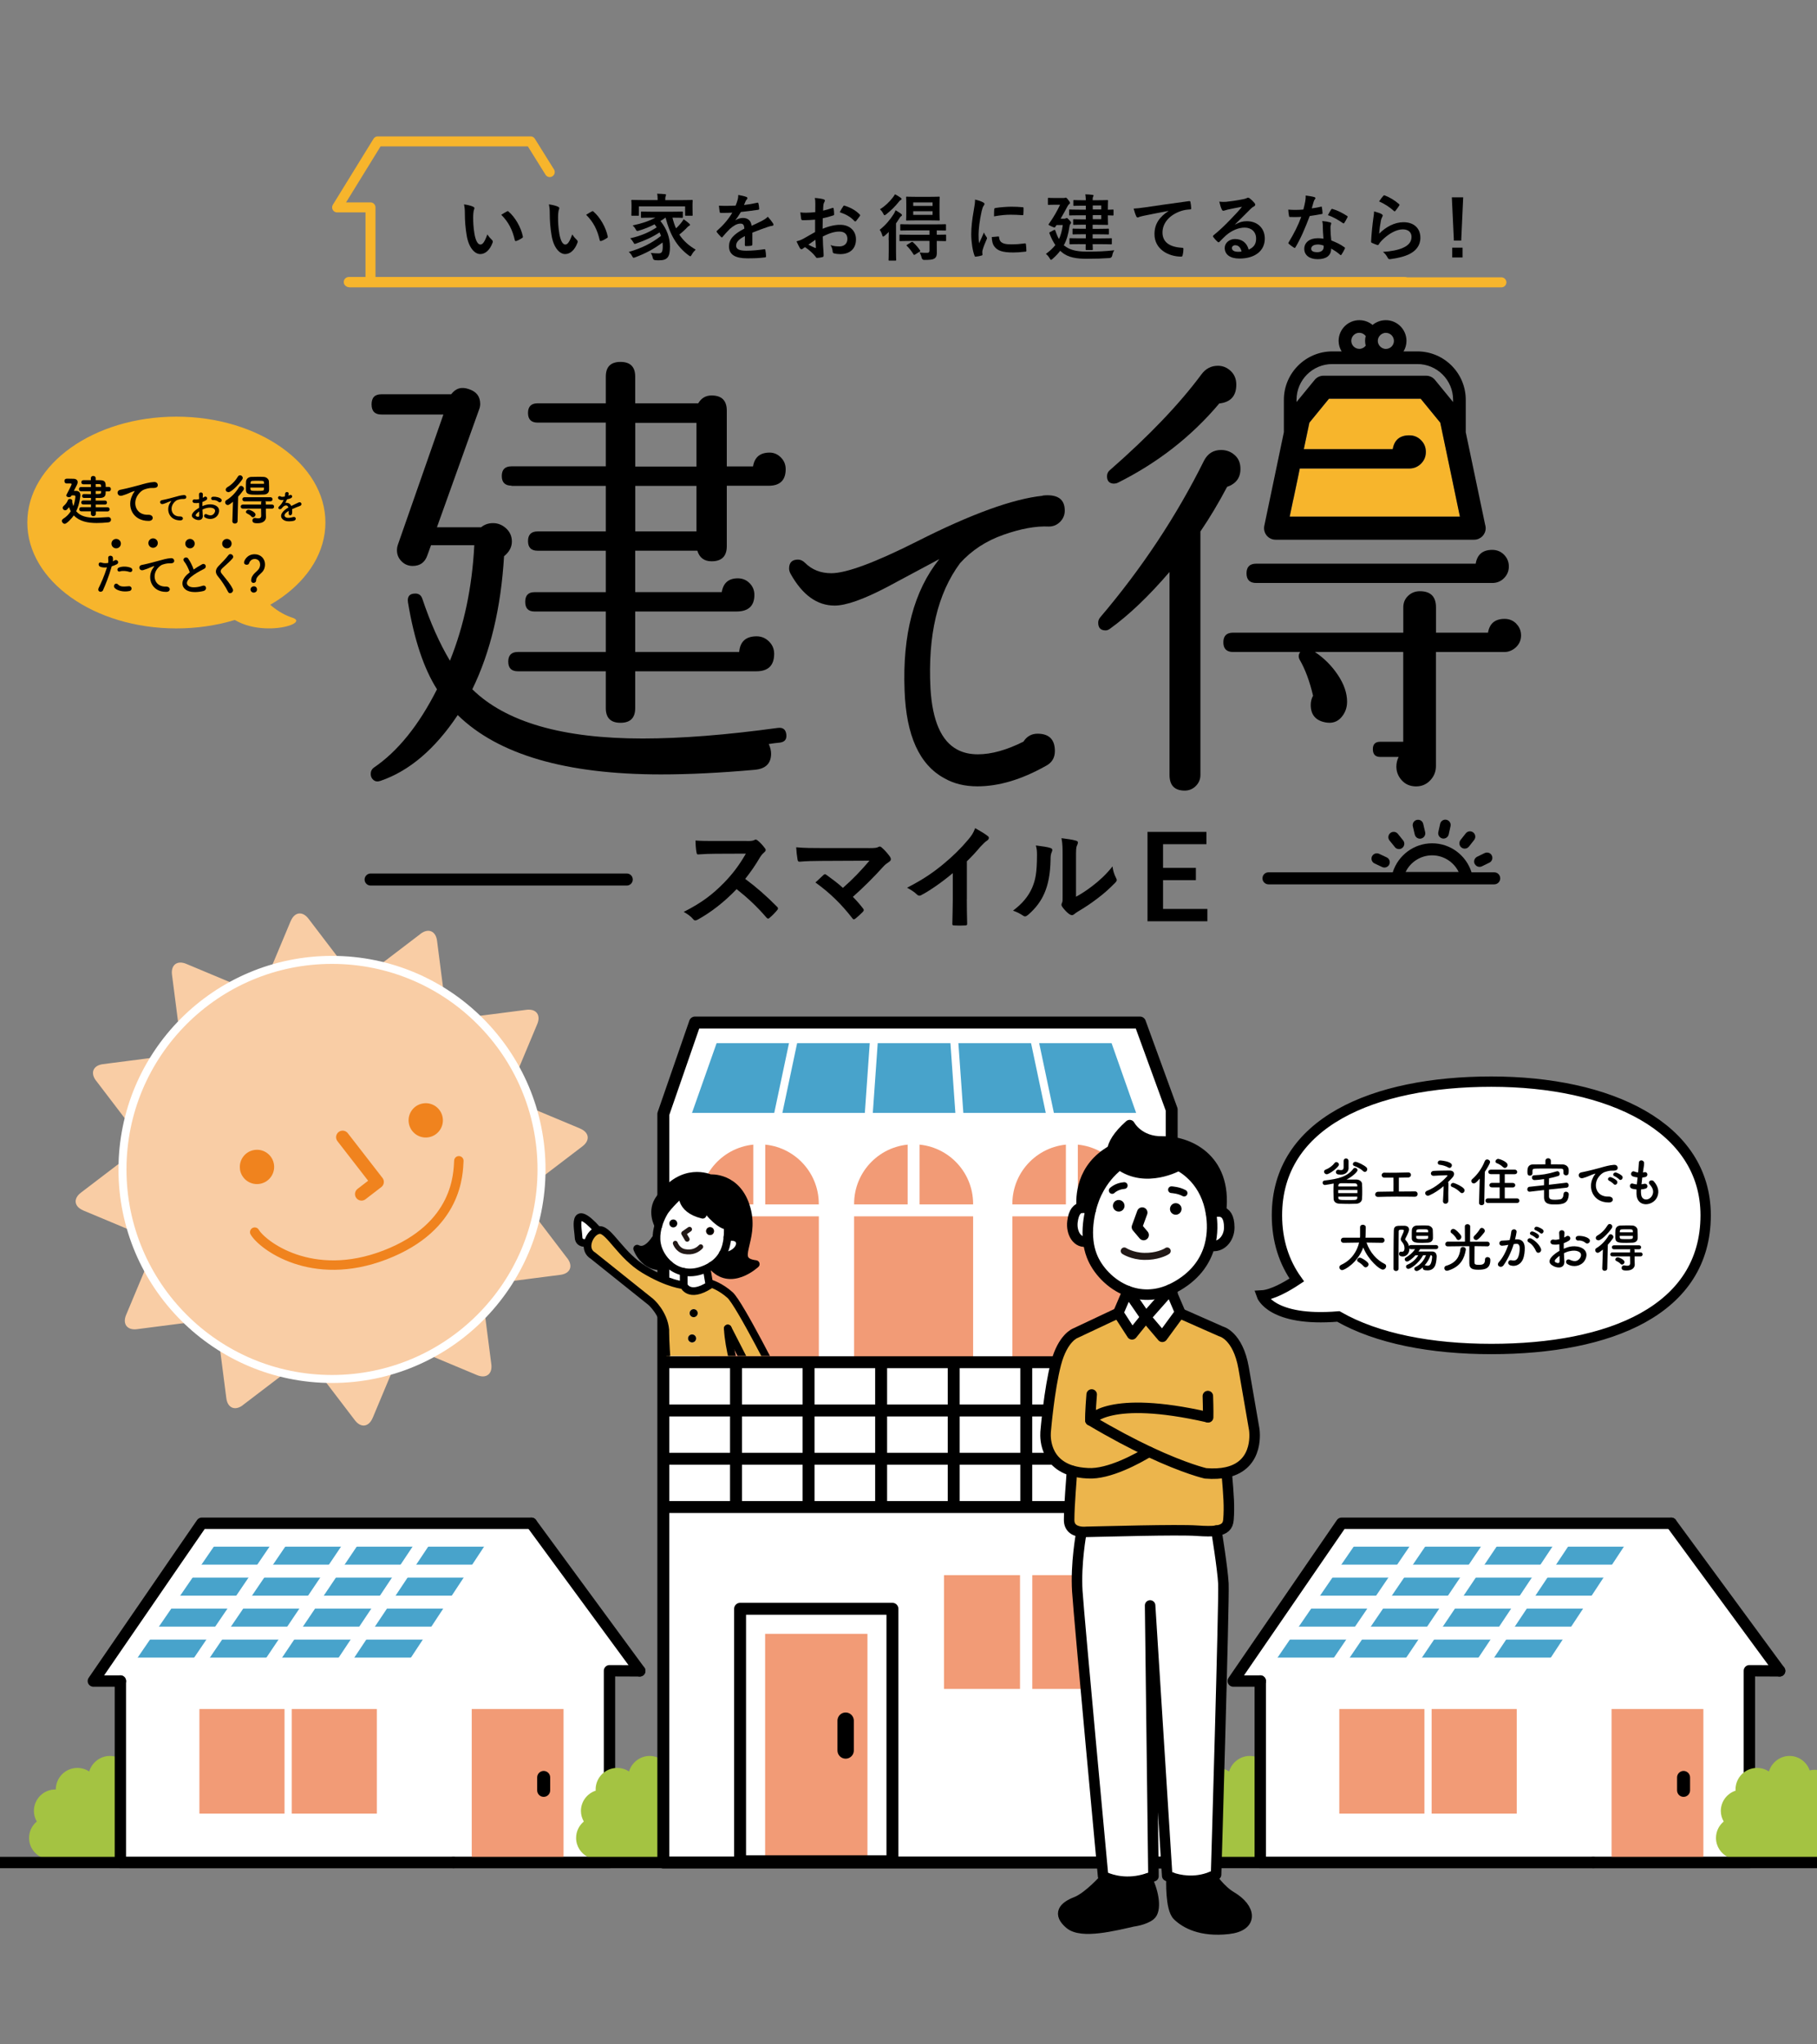 <?xml version="1.0" encoding="UTF-8"?>
<svg id="_デザイン" data-name="デザイン" xmlns="http://www.w3.org/2000/svg" xmlns:xlink="http://www.w3.org/1999/xlink" viewBox="0 0 320 360">
  <rect x="0" y="0" width="320" height="360" fill="#808080" stroke="none"/>
  <defs>
    <style>
      .cls-1, .cls-2, .cls-3, .cls-4, .cls-5, .cls-6, .cls-7, .cls-8, .cls-9, .cls-10, .cls-11, .cls-12, .cls-13, .cls-14, .cls-15, .cls-16, .cls-17, .cls-18, .cls-19 {
        fill: none;
      }

      .cls-20 {
        clip-path: url(#clippath);
      }

      .cls-2 {
        stroke-width: 1.85px;
      }

      .cls-2, .cls-4, .cls-5, .cls-6, .cls-8, .cls-10, .cls-11, .cls-12, .cls-21, .cls-18, .cls-19 {
        stroke: #000;
      }

      .cls-2, .cls-5, .cls-6, .cls-7, .cls-10, .cls-12, .cls-13, .cls-21, .cls-14, .cls-15, .cls-16, .cls-17, .cls-18, .cls-19 {
        stroke-linecap: round;
        stroke-linejoin: round;
      }

      .cls-22, .cls-23 {
        fill: #f9cda5;
      }

      .cls-24 {
        fill: #f7b52c;
      }

      .cls-25 {
        fill: #ecb54c;
      }

      .cls-26 {
        fill: #f29b76;
      }

      .cls-27, .cls-21 {
        fill: #fff;
      }

      .cls-28 {
        fill: #f0831e;
      }

      .cls-29 {
        fill: #a4c342;
      }

      .cls-30 {
        fill: #48a3cb;
      }

      .cls-3, .cls-4, .cls-8, .cls-9, .cls-11, .cls-23 {
        stroke-miterlimit: 10;
      }

      .cls-3, .cls-4, .cls-21, .cls-19 {
        stroke-width: 2.1px;
      }

      .cls-3, .cls-9, .cls-16, .cls-23 {
        stroke: #fff;
      }

      .cls-5 {
        stroke-width: 2.88px;
      }

      .cls-6 {
        stroke-width: 1.18px;
      }

      .cls-7 {
        stroke-width: 1.24px;
      }

      .cls-7, .cls-15 {
        stroke: #211816;
      }

      .cls-8 {
        stroke-width: 1.82px;
      }

      .cls-31 {
        clip-path: url(#clippath-1);
      }

      .cls-32 {
        clip-path: url(#clippath-4);
      }

      .cls-33 {
        clip-path: url(#clippath-3);
      }

      .cls-34 {
        clip-path: url(#clippath-2);
      }

      .cls-35 {
        clip-path: url(#clippath-5);
      }

      .cls-9 {
        stroke-width: 1.4px;
      }

      .cls-10, .cls-11 {
        stroke-width: 2px;
      }

      .cls-12 {
        stroke-width: 1.35px;
      }

      .cls-13 {
        stroke: #f7b52c;
        stroke-width: 1.76px;
      }

      .cls-14 {
        stroke-width: 1.66px;
      }

      .cls-14, .cls-17 {
        stroke: #f0831e;
      }

      .cls-15 {
        stroke-width: .86px;
      }

      .cls-16, .cls-18 {
        stroke-width: 2.29px;
      }

      .cls-17 {
        stroke-width: 2.3px;
      }

      .cls-23 {
        stroke-width: 1.41px;
      }
    </style>
    <clipPath id="clippath">
      <rect class="cls-1" width="320" height="360"/>
    </clipPath>
    <clipPath id="clippath-1">
      <rect class="cls-1" x="204.52" y="306.06" width="33.28" height="21.9"/>
    </clipPath>
    <clipPath id="clippath-2">
      <rect class="cls-1" x="300.54" y="300.36" width="28.75" height="27.6"/>
    </clipPath>
    <clipPath id="clippath-3">
      <rect class="cls-1" x="3.77" y="306.06" width="33.28" height="21.9"/>
    </clipPath>
    <clipPath id="clippath-4">
      <rect class="cls-1" x="99.79" y="300.36" width="28.75" height="27.6"/>
    </clipPath>
    <clipPath id="clippath-5">
      <rect class="cls-1" x="94.23" y="204.93" width="45.6" height="33.85"/>
    </clipPath>
  </defs>
  <g>
    <g>
      <path d="m83.35,36.42c.12.05.2.14.2.23,0,.08-.04.21-.1.36-.05.15-.12.7-.12,1.25,0,.82.03,1.74.23,2.92.18,1.01.51,1.88,1.05,1.88.41,0,.73-.45,1.23-1.78.28.45.56.74.82.99.15.14.15.29.09.47-.49,1.31-1.28,2-2.18,2-1,0-2.05-1.18-2.39-3.34-.21-1.22-.31-2.55-.31-3.73,0-.7-.03-1.09-.15-1.68.61.08,1.24.23,1.63.42Zm5.94.81c.05-.03.1-.05.14-.05.05,0,.09.03.14.08,1.17,1.01,2.19,2.78,2.51,4.38.04.17-.04.22-.14.28-.33.22-.65.4-1,.51-.15.05-.24.01-.27-.14-.43-1.83-1.09-3.16-2.39-4.47.49-.31.81-.49,1.01-.59Z"/>
      <path d="m98.3,36.42c.12.05.2.14.2.23,0,.08-.04.21-.1.36-.05.15-.12.7-.12,1.25,0,.82.03,1.74.23,2.92.18,1.01.51,1.88,1.05,1.88.41,0,.73-.45,1.23-1.78.28.45.56.74.82.99.15.14.15.29.09.47-.49,1.31-1.28,2-2.18,2-1,0-2.05-1.18-2.39-3.34-.21-1.22-.31-2.55-.31-3.73,0-.7-.03-1.09-.15-1.68.61.08,1.24.23,1.63.42Zm5.94.81c.05-.03.1-.05.14-.05.05,0,.09.03.14.08,1.17,1.01,2.19,2.78,2.51,4.38.04.17-.04.22-.14.28-.33.22-.65.4-1,.51-.15.05-.24.01-.27-.14-.43-1.83-1.09-3.16-2.39-4.47.49-.31.81-.49,1.01-.59Z"/>
      <path d="m117.18,38.34c-.29.22-.59.41-.87.58,1.14,1.4,1.68,2.96,1.68,4.53,0,1.79-.43,2.39-1.93,2.39-.22,0-.44,0-.67-.03q-.35-.03-.41-.35c-.09-.37-.21-.69-.37-.92.56.06,1.06.08,1.33.08.54,0,.78-.15.78-1.23,0-.23-.01-.47-.04-.69-1.51,1.15-3,1.93-4.78,2.6-.15.05-.24.09-.31.09-.1,0-.15-.08-.26-.28-.19-.36-.33-.51-.6-.74,2.29-.67,4.05-1.54,5.68-2.83-.08-.21-.15-.41-.26-.61-1.24.82-2.55,1.41-4.05,1.93-.15.05-.24.09-.31.09-.09,0-.14-.08-.24-.27-.17-.29-.36-.52-.56-.72,1.96-.44,3.28-1.04,4.66-1.92-.12-.18-.23-.36-.37-.54-.88.46-1.75.81-2.75,1.11-.37.1-.38.09-.53-.15-.2-.38-.33-.52-.59-.76,1.69-.36,2.93-.79,4.01-1.37h-.67c-1.22,0-1.64.03-1.72.03-.14,0-.15-.01-.15-.15v-.81c0-.14.01-.15.15-.15.08,0,.5.03,1.72.03h3.64c1.23,0,1.65-.03,1.73-.03.13,0,.14.01.14.15v.81c0,.14-.01.15-.14.15-.08,0-.5-.03-1.69-.03.17.69.37,1.32.63,1.88.24-.23.49-.47.79-.83.22-.24.41-.54.55-.77.4.27.68.49.93.72.14.1.19.18.19.26,0,.1-.09.17-.17.19-.17.06-.29.24-.56.51-.38.37-.78.73-1.15,1.02.69,1.06,1.63,1.92,2.88,2.65-.27.27-.5.52-.69.88-.12.21-.17.29-.26.29-.05,0-.13-.06-.27-.15-2.16-1.59-3.34-3.75-4.08-6.66h-.06Zm2.98-3.1c1.18,0,1.6-.03,1.69-.03.13,0,.14.01.14.14,0,.08-.03.29-.03.61v.52c0,1.09.03,1.29.03,1.37,0,.13-.01.14-.14.14h-1.05c-.13,0-.14-.01-.14-.14v-1.51h-8.14v1.51c0,.13-.01.14-.14.14h-1.05c-.13,0-.14-.01-.14-.14,0-.08.03-.28.03-1.37v-.42c0-.42-.03-.63-.03-.72,0-.13.01-.14.14-.14.09,0,.51.03,1.69.03h2.8v-.03c0-.42-.01-.77-.09-1.09.46.01.93.04,1.38.08.13.01.19.06.19.12,0,.09-.04.15-.08.26-.04.1-.06.27-.06.64v.03h3Z"/>
      <path d="m132.5,43.05c0,.14-.08.2-.24.23-.17.03-.55.06-.91.06-.12,0-.17-.08-.17-.21,0-.46,0-1.1.01-1.56-1.14.59-1.55,1.09-1.55,1.7,0,.54.44.88,1.78.88,1.18,0,2.2-.12,3.19-.26.12-.01.17.03.18.14.06.29.12.74.12,1.05.01.15-.04.24-.14.24-1.1.14-1.93.17-3.17.17-2.1,0-3.21-.63-3.21-2.11,0-1.23.77-2.12,2.7-3.12-.04-.65-.19-.91-.77-.88-.6.03-1.18.41-1.77.92-.55.54-.87.91-1.28,1.4-.06.08-.1.11-.15.11-.04,0-.09-.04-.14-.09-.18-.18-.56-.58-.73-.84-.04-.05-.05-.09-.05-.12,0-.05.03-.09.09-.14.99-.88,1.93-1.89,2.68-3.17-.6.03-1.29.04-2.05.04-.12,0-.15-.06-.18-.21-.04-.2-.09-.68-.13-1.06.97.05,1.97.04,2.94-.01.14-.35.26-.65.38-1.1.05-.22.09-.44.09-.78.56.09,1.13.23,1.46.36.1.04.15.13.15.22,0,.06-.03.14-.09.19-.08.06-.15.18-.22.31-.08.18-.14.35-.29.69.78-.09,1.56-.22,2.33-.4.14-.03.18.01.21.13.06.26.12.55.13.92.01.13-.04.18-.22.2-.96.14-2.06.28-3,.38-.29.47-.58.95-.96,1.42v.03c.42-.27.95-.4,1.29-.4.84,0,1.43.38,1.56,1.38.5-.23,1.23-.56,1.88-.9.24-.13.65-.36.97-.69.42.45.75.9.9,1.13.08.12.1.2.1.28,0,.1-.06.15-.19.18-.27.04-.53.1-.78.19-.83.29-1.66.58-2.75,1.02v2.06Z"/>
      <path d="m143.55,38.68c-.64.05-1.29.1-2.15.1-.22,0-.28-.08-.31-.27-.04-.24-.09-.67-.14-1.11.33.05.67.06,1,.06.54,0,1.09-.05,1.63-.1,0-.42.01-.91.01-1.46,0-.33-.01-.7-.09-1.04.64.04,1.18.13,1.52.23.15.04.26.13.26.24,0,.05-.03.12-.08.2-.09.17-.15.33-.18.5-.04.33-.05.65-.06,1.06.56-.12,1.09-.28,1.64-.47.12-.04.21-.01.22.12.05.32.08.67.08,1,0,.13-.04.17-.17.2-.84.27-1.06.33-1.83.49-.01.61-.01,1.24-.03,1.86,1.2-.51,2.33-.72,3.15-.7,1.59.01,2.73,1.02,2.73,2.56,0,1.64-1.05,2.6-2.78,2.6-.37,0-.78-.05-1.05-.12-.21-.05-.28-.18-.28-.38-.03-.28-.12-.72-.38-1.09.61.21,1.13.23,1.6.23.72,0,1.38-.41,1.38-1.32,0-.83-.51-1.29-1.41-1.29-.73,0-1.61.19-2.93.87.01.54.03.97.05,1.54.04.56.1,1.37.1,1.66,0,.18.03.37-.19.42-.28.08-.69.14-.95.15-.14.01-.19-.09-.31-.26-.35-.47-1.01-1.09-1.82-1.64-.14.08-.29.18-.41.28-.06.06-.15.09-.22.09-.1,0-.21-.08-.28-.2-.14-.23-.4-.77-.59-1.19.33-.08.76-.22,1.18-.45.55-.31,1.15-.65,2.09-1.19v-2.19Zm-1.19,4.4c.36.19.79.41,1.2.58.1.03.14.01.13-.1-.03-.33-.05-.92-.08-1.34-.36.24-.79.54-1.25.87Zm6.12-6.72c.09-.14.13-.18.22-.15,1.18.35,2.05.88,2.71,1.56.05.05.08.09.08.13s-.03.08-.05.13c-.17.26-.5.65-.69.91-.04.05-.22.06-.26,0-.68-.76-1.57-1.23-2.6-1.57.17-.35.37-.68.59-1Z"/>
      <path d="m156.5,42.25c0-.4.01-.93.03-1.41-.23.23-.46.45-.7.65-.14.1-.23.17-.29.17-.08,0-.12-.08-.17-.26-.1-.36-.29-.76-.45-.93,1.01-.79,1.84-1.77,2.47-2.77.13-.19.24-.44.33-.68.33.18.65.4.95.61.12.09.17.15.17.26,0,.09-.04.13-.14.19-.12.06-.23.23-.36.45-.17.27-.35.55-.54.82v4.81c0,1.04.03,1.52.03,1.59,0,.13-.01.14-.14.14h-1.06c-.13,0-.14-.01-.14-.14,0-.08.03-.55.03-1.59v-1.92Zm2.1-7.44c.12.08.18.14.18.24,0,.08-.05.13-.13.17-.13.05-.24.15-.38.35-.58.73-1.34,1.5-2.21,2.18-.14.1-.22.15-.28.15-.08,0-.13-.09-.23-.29-.15-.29-.37-.58-.58-.76.86-.52,1.66-1.28,2.24-2.04.18-.22.31-.42.4-.6.36.18.68.37,1,.6Zm1.7,7.62c-1.25,0-1.68.03-1.75.03-.13,0-.14-.01-.14-.15v-.86c0-.13.01-.14.14-.14.08,0,.5.03,1.75.03h3.39v-.77h-3.25c-1.24,0-1.66.03-1.74.03-.14,0-.15-.01-.15-.14v-.84c0-.13.01-.14.15-.14.08,0,.5.03,1.74.03h4.28c1.24,0,1.68-.03,1.75-.03.12,0,.13.01.13.14v.84c0,.13-.01.14-.13.14-.08,0-.47-.01-1.49-.03v.77c1.04,0,1.43-.03,1.5-.03.13,0,.14.01.14.14v.86c0,.14-.01.15-.14.15-.06,0-.46-.01-1.5-.03v.59c0,.63.01,1.04.01,1.55s-.15.78-.43.96c-.31.19-.77.24-1.78.24q-.38,0-.47-.4c-.08-.36-.2-.64-.36-.9.46.05,1.04.06,1.38.05.21,0,.36-.1.36-.38v-1.72h-3.39Zm3.48-7.77c1.11,0,1.49-.03,1.57-.03.13,0,.14.01.14.14,0,.08-.03.41-.03,1.14v1.65c0,.74.03,1.06.03,1.14,0,.13-.01.14-.14.14-.09,0-.46-.03-1.57-.03h-2.48c-1.11,0-1.5.03-1.58.03-.13,0-.14-.01-.14-.14,0-.08.03-.4.03-1.14v-1.65c0-.73-.03-1.05-.03-1.14,0-.13.01-.14.14-.14.08,0,.46.03,1.58.03h2.48Zm-3.26,7.99c.13-.08.17-.08.27.01.46.41.9.91,1.24,1.43.08.12.06.14-.08.24l-.81.5c-.08.05-.13.06-.15.06-.04,0-.06-.03-.1-.09-.33-.52-.75-1.1-1.17-1.49-.12-.1-.09-.13.05-.22l.74-.46Zm.31-6.38h3.41v-.63h-3.41v.63Zm3.41.93h-3.41v.64h3.41v-.64Z"/>
      <path d="m173.09,35.61c.22.12.29.19.29.31,0,.09-.03.13-.19.38-.13.23-.19.41-.31.91-.36,1.59-.54,3.16-.54,4.13,0,.63.03,1.05.08,1.5.27-.59.5-1.01.87-1.91.1.32.27.52.45.81.04.06.09.14.09.19,0,.09-.03.14-.06.21-.29.67-.54,1.22-.73,1.93-.03.08-.04.22-.04.4,0,.15.03.26.03.36,0,.09-.05.14-.17.17-.32.09-.68.17-1.05.2-.09.01-.14-.05-.17-.14-.36-.9-.59-2.52-.59-3.81,0-1.15.14-2.55.44-4.2.17-.95.23-1.37.23-1.91.58.14.99.27,1.37.47Zm2.74,6.03c.1-.01.13.05.13.19.08.88.69,1.2,2.09,1.2.96,0,1.59-.06,2.45-.17.13-.01.15,0,.18.17.04.27.08.77.08,1.1,0,.15,0,.17-.22.19-.87.1-1.48.14-2.09.14-1.9,0-2.78-.31-3.33-1.06-.32-.41-.45-1.06-.45-1.66l1.17-.1Zm-.72-4.79c.01-.15.05-.19.18-.22.75-.14,2.19-.23,2.78-.23.77,0,1.36.03,1.9.08.27.01.29.04.29.17,0,.38,0,.73-.03,1.09-.01.12-.05.17-.17.15-.77-.05-1.43-.08-2.09-.08-.86,0-1.69.08-2.91.29.01-.72.01-1.04.04-1.25Z"/>
      <path d="m187.42,43.23c.83.7,1.97,1.08,3.96,1.08s3.23-.05,4.86-.24c-.18.29-.31.6-.36.93q-.09.42-.49.44c-1.28.09-2.38.13-4.03.13s-3.25-.19-4.38-1.18c-.09-.08-.18-.14-.26-.23-.37.5-.82.96-1.34,1.42-.14.12-.22.18-.28.18-.08,0-.13-.09-.23-.26-.19-.33-.42-.59-.67-.79.68-.5,1.23-1,1.66-1.56-.37-.54-.7-1.18-1-1.96-.09-.21-.09-.24.08-.33l.63-.33c.22-.12.23-.06.32.15.18.56.38,1.02.61,1.42.32-.68.54-1.48.67-2.47h-1.1l-.21.31c-.05.08-.09.12-.15.12-.09,0-.23-.06-.54-.2-.38-.18-.51-.23-.51-.31,0-.04.03-.09.08-.15.84-1.18,1.46-2.29,1.96-3.35h-.84c-.83,0-1.09.03-1.17.03-.13,0-.14-.01-.14-.14v-.95c0-.14.01-.15.14-.15.08,0,.33.03,1.17.03h1.4c.13,0,.23-.01.28-.03.05-.01.1-.04.15-.04.08,0,.17.05.42.37.22.28.33.44.33.55s-.05.15-.13.22c-.14.08-.24.29-.35.47-.29.54-.68,1.28-1.17,2.1h.61c.13,0,.22-.01.29-.06.08-.04.1-.06.17-.06.1,0,.21.08.46.37.26.27.31.36.31.46s-.04.15-.14.26c-.09.1-.12.24-.15.45-.18,1.29-.49,2.36-1,3.29l.06.05Zm2.79-.24c-1.22,0-1.64.03-1.72.03-.13,0-.14-.01-.14-.15v-.78c0-.14.01-.15.14-.15.08,0,.5.03,1.72.03h1.02v-.72h-.56c-1.15,0-1.56.03-1.64.03-.13,0-.14-.01-.14-.14v-.74c0-.13.01-.14.14-.14.08,0,.49.03,1.64.03h.56v-.72h-.69c-1,0-1.32.03-1.4.03-.13,0-.14-.01-.14-.14v-.72c0-.13.01-.14.14-.14.08,0,.4.03,1.4.03h.69v-.72h-1.15c-1.18,0-1.58.03-1.65.03-.13,0-.14-.01-.14-.15v-.76c0-.13.01-.14.14-.14.08,0,.47.03,1.65.03h1.15v-.7h-.47c-1.14,0-1.51.03-1.59.03-.13,0-.14-.01-.14-.14v-.74c0-.13.01-.14.14-.14.08,0,.45.03,1.59.03h.47c-.01-.45-.04-.74-.09-1.04.49.01.83.04,1.25.09.13.01.2.05.2.13s-.04.13-.08.21c-.05.09-.08.22-.08.61h.74c1.18,0,1.74-.03,1.82-.03.14,0,.15.01.15.14,0,.08-.03.46-.03,1.27v.29c.4,0,.79-.03.86-.03.13,0,.14.01.14.14v.77c0,.13-.01.14-.14.14-.06,0-.46-.01-.86-.03v.31c0,.81.03,1.18.03,1.24,0,.13-.01.14-.15.14-.08,0-.64-.03-1.82-.03h-.74v.72h1.08c1.15,0,1.55-.03,1.63-.03.14,0,.15.01.15.14v.74c0,.13-.01.14-.15.14-.08,0-.47-.03-1.63-.03h-1.08v.72h1.51c1.23,0,1.65-.03,1.73-.03.13,0,.14.01.14.15v.78c0,.14-.01.15-.14.15-.08,0-.5-.03-1.73-.03h-1.51c.01.56.03.83.03.88,0,.14-.01.15-.14.15h-.97c-.14,0-.15-.01-.15-.15,0-.03.01-.32.01-.88h-1.01Zm2.24-6.81v.7h1.5v-.7h-1.5Zm1.5,1.7h-1.5v.72h1.5v-.72Z"/>
      <path d="m205.75,37.15c-1.56.29-2.93.56-4.3.84-.49.12-.62.14-.81.21-.09.04-.18.1-.28.1-.09,0-.19-.08-.24-.19-.17-.35-.31-.79-.47-1.38.65-.03,1.04-.08,2.04-.22,1.57-.23,4.39-.65,7.69-1.09.19-.03.26.05.27.14.06.29.13.77.14,1.13,0,.15-.08.19-.24.19-.6.04-1.01.1-1.56.28-2.18.74-3.26,2.24-3.26,3.78,0,1.65,1.18,2.55,3.41,2.69.2,0,.28.05.28.19,0,.33-.05.78-.14,1.1-.04.19-.09.27-.24.27-2.25,0-4.72-1.29-4.72-3.96,0-1.82.91-3.05,2.46-4.06v-.03Z"/>
      <path d="m217.54,39.53c.72-.41,1.32-.58,2.04-.58,1.87,0,3.17,1.23,3.17,3.07,0,2.14-1.73,3.51-4.47,3.51-1.61,0-2.59-.69-2.59-1.88,0-.86.81-1.56,1.81-1.56,1.2,0,2.09.64,2.41,1.87.9-.41,1.31-.97,1.31-1.95,0-1.17-.82-1.93-2.01-1.93-1.06,0-2.24.47-3.28,1.36-.37.33-.73.7-1.11,1.09-.09.09-.15.14-.22.14-.05,0-.12-.04-.19-.12-.27-.23-.55-.56-.75-.83-.08-.1-.04-.19.06-.29,1-.81,1.88-1.63,3.03-2.83.79-.82,1.4-1.46,1.98-2.19-.77.14-1.68.32-2.47.49-.17.04-.33.08-.54.15-.06.03-.19.06-.26.06-.13,0-.22-.06-.28-.22-.15-.29-.27-.65-.45-1.38.38.05.81.05,1.19.03.78-.08,1.91-.24,2.91-.44.32-.06.58-.13.7-.19.06-.04.18-.1.24-.1.13,0,.21.04.29.1.38.29.64.55.86.82.1.12.14.21.14.31,0,.13-.08.24-.22.31-.22.1-.32.19-.56.41-.93.91-1.79,1.81-2.76,2.74v.04Zm.03,3.65c-.37,0-.61.22-.61.49,0,.4.35.67,1.11.67.23,0,.4-.01.59-.05-.17-.7-.55-1.1-1.09-1.1Z"/>
      <path d="m232.61,36.4c.12-.04.17-.04.19.1.06.32.1.7.12,1.04,0,.12-.05.14-.15.15-.69.14-1.32.23-2.11.35-.82,2.16-1.57,3.93-2.5,5.49-.05.09-.09.13-.14.13-.04,0-.09-.03-.15-.06-.29-.18-.67-.45-.88-.65-.06-.05-.09-.09-.09-.14,0-.04.01-.09.06-.15.96-1.59,1.64-2.93,2.21-4.47-.49.03-.88.03-1.28.03-.28,0-.38,0-.7-.01-.13,0-.15-.04-.18-.21-.06-.24-.1-.67-.13-1.09.53.04.82.05,1.19.05.5,0,.88-.01,1.47-.06.15-.54.24-.97.33-1.43.08-.45.08-.64.08-1.04.55.08,1.1.15,1.5.27.13.03.21.1.21.19,0,.1-.04.17-.12.24-.08.1-.13.22-.21.47-.09.31-.19.7-.31,1.09.5-.05,1.09-.17,1.59-.28Zm.36,3.43c-.01-.35-.03-.55-.1-.91.63.06.96.12,1.4.24.12.03.18.09.18.21,0,.03-.03.12-.08.27-.05.15-.06.31-.05.52,0,.76.04,1.31.14,2.18.92.37,1.55.65,2.3,1.19.13.09.14.14.08.27-.19.4-.37.72-.59,1.04-.04.06-.08.09-.12.09s-.08-.03-.13-.08c-.56-.49-1.04-.77-1.56-1.08,0,1.28-.92,1.87-2.38,1.87s-2.36-.72-2.36-1.82.92-1.87,2.37-1.87c.24,0,.6.01,1.01.08-.08-.82-.1-1.6-.12-2.2Zm-.91,3.23c-.64,0-1.14.26-1.14.74,0,.41.36.61,1.09.61.69,0,1.11-.37,1.11-.91,0-.12,0-.18-.01-.26-.31-.1-.65-.19-1.05-.19Zm2.38-6.16c.08-.13.14-.14.27-.09.75.2,1.77.72,2.51,1.2.08.05.12.09.12.14,0,.04-.01.09-.05.15-.13.28-.36.68-.54.95-.04.06-.08.09-.12.09s-.06-.01-.12-.05c-.75-.51-1.68-1.08-2.65-1.4.22-.38.41-.77.58-1Z"/>
      <path d="m243.31,37.71c.14.06.21.14.21.24,0,.06-.03.13-.06.19-.12.2-.2.44-.26.68-.13.65-.26,1.6-.31,2.33,1.18-1.19,2.71-2.02,4.28-2.02,1.87,0,2.98,1.09,2.98,2.74,0,1.4-.83,2.32-1.93,2.87-.86.44-2.18.74-3.28.88-.28.04-.4.03-.51-.17-.24-.44-.47-.78-.87-1.09,1.43-.09,2.66-.33,3.52-.72,1.04-.45,1.51-1.11,1.51-1.93,0-.69-.44-1.32-1.54-1.32s-2.48.73-3.69,1.95c-.23.23-.4.45-.55.7-.08.13-.13.13-.29.09-.29-.1-.6-.22-.87-.35-.13-.05-.18-.08-.18-.26.08-1.49.24-3,.4-4.14.05-.38.12-.72.12-1.15.5.14,1.04.29,1.33.46Zm.32-3.24c.06-.06.14-.1.24-.06.95.37,1.74.86,2.51,1.52.06.05.09.09.09.14,0,.04-.03.09-.06.15-.17.27-.44.64-.65.9-.05.06-.1.1-.14.1-.05,0-.09-.03-.15-.09-.72-.63-1.57-1.22-2.59-1.66.31-.46.55-.79.76-1Z"/>
      <path d="m257.34,42.37h-1.29l-.36-7.62h2l-.35,7.62Zm.24,1.24v1.73h-1.82v-1.73h1.82Z"/>
    </g>
    <line class="cls-13" x1="61.61" y1="49.72" x2="264.42" y2="49.72"/>
    <line class="cls-13" x1="61.42" y1="49.66" x2="247.37" y2="49.66"/>
    <polyline class="cls-13" points="96.82 30.3 93.45 24.9 66.53 24.9 59.37 36.52 65.25 36.52 65.25 49.66"/>
  </g>
  <g>
    <path class="cls-24" d="m57.31,92.01c0,10.3-11.75,18.65-26.25,18.65s-26.25-8.35-26.25-18.65,11.75-18.64,26.25-18.64,26.25,8.35,26.25,18.64Z"/>
    <path class="cls-24" d="m43.25,100.9s2.94,6.16,8.26,7.88c3.73,1.21-9.22,4.66-13.1-2.65"/>
    <g>
      <path d="m12.63,87.23c-.15.26-.24.32-.5.32-.23,0-.45-.11-.45-.31,0-.06.02-.11.06-.18.11-.21.88-1.66.88-1.79,0-.11-.12-.13-.21-.13h-.67c-.26,0-.39-.21-.39-.42,0-.43.32-.43.56-.43.36,0,.83.02,1.03.02.43,0,.74.22.74.6,0,.14-.05.32-.15.51-.09.16-.31.6-.52,1.02h.39c.44,0,.76.25.76.78,0,.02-.11,1.51-.74,2.81.77.93,2,1.14,3.31,1.14.77,0,1.57-.08,2.32-.11h.03c.3,0,.47.22.47.45s-.16.45-.51.48c-.67.07-1.36.11-2.01.11-1.58,0-3.05-.29-4.03-1.34-.29.43-1.22,1.48-1.6,1.48-.26,0-.5-.25-.5-.51,0-.13.07-.28.24-.38.59-.37,1.01-.83,1.33-1.33-.12-.21-.22-.45-.31-.71-.38.48-.47.55-.68.55-.23,0-.44-.19-.44-.42,0-.12.06-.26.21-.38.36-.31.6-.69.71-.99.05-.14.19-.21.34-.21.21,0,.43.13.43.34,0,.03,0,.07,0,.1,0,.02,0,.05-.02.07.06.28.12.53.21.75.32-.87.36-1.64.36-1.65,0-.18-.1-.23-.21-.23h-.44Zm4.24,2.81v.46c0,.26-.22.39-.43.39s-.43-.13-.43-.39v-.46s-1.7,0-1.7,0c-.24,0-.35-.18-.35-.37s.11-.36.35-.36h1.71v-.48s-1.36,0-1.36,0c-.24,0-.36-.18-.36-.35,0-.18.12-.35.36-.35h1.36v-.45c-.5,0-.97,0-1.25,0-.2,0-.31-.17-.31-.34s.1-.34.31-.34h0c.29,0,.75.02,1.24.02v-.52h-1.77c-.22,0-.33-.18-.33-.37s.11-.36.33-.36h1.77v-.49h-1.34c-.24,0-.35-.18-.35-.36s.11-.36.35-.36h1.33v-.36c0-.26.2-.39.42-.39s.43.13.43.39v.36h.72c.95,0,1.05.35,1.05,1.18h.55c.24,0,.36.2.36.39s-.12.4-.36.4h-.56c0,.16,0,.32-.02.46-.04.51-.45.69-1.01.7-.19,0-.45,0-.74,0v.46h1.66c.23,0,.34.17.34.35s-.11.35-.34.35h-1.65v.48h2.11c.23,0,.34.18.34.36,0,.19-.11.37-.34.37h-2.1Zm-.02-3.57v.52c.8,0,.94,0,.95-.28,0-.08.02-.15.02-.24h-.97Zm0-1.22v.49h.96c0-.4-.08-.48-.32-.49h-.65Z"/>
      <path d="m23.32,87.14c.1-.18.18-.33.31-.5.15-.2.1-.19-.08-.13-.72.23-.55.23-1.2.48-.31.11-.57.21-.86.29-.84.23-1.09-.87-.32-1.03.2-.05.75-.15,1.06-.23.47-.12,1.3-.31,2.27-.58.98-.28,1.77-.51,2.61-.56.59-.04.75.43.65.73-.06.16-.27.35-.94.32-.49-.03-1.1.15-1.42.27-.53.19-1.01.76-1.22,1.12-.84,1.4-.2,3.41,1.94,3.33,1-.04,1.06,1.09.05,1.08-2.88,0-3.88-2.65-2.84-4.57Z"/>
      <path d="m29.9,88.66c.06-.12.12-.22.2-.32.1-.13.07-.12-.05-.09-.47.15-.36.15-.78.31-.2.08-.37.14-.56.19-.55.15-.71-.57-.21-.67.13-.03.49-.1.69-.15.31-.07.85-.2,1.48-.38.64-.18,1.15-.33,1.7-.37.39-.02.49.28.42.48-.04.11-.17.23-.61.21-.32-.02-.72.1-.93.17-.35.12-.66.5-.8.73-.55.92-.13,2.22,1.26,2.17.65-.02.69.71.03.7-1.88,0-2.53-1.73-1.85-2.98Z"/>
      <path d="m35.72,90.73c.05.98-.82.97-1.38.69-.81-.4-.59-.88-.23-1.28.21-.23.56-.49.96-.73,0-.29-.01-.58-.01-.86-.28.05-.56.06-.82.03-.51-.06-.42-.75.14-.63.17.03.42,0,.69-.06,0-.32-.01-.54-.03-.8-.03-.51.73-.49.69,0-.01.15-.02.37-.03.58.1-.05.19-.1.27-.16.37-.25.79.29.31.58-.21.12-.42.23-.64.31,0,.21,0,.47,0,.73.19-.09.39-.16.57-.21.59-.17,1.17-.12,1.52,0,1.13.39.94,1.31.6,1.82-.44.64-1.4.86-2.2.41-.39-.23-.12-.79.29-.58.53.26.97.27,1.3-.17.16-.22.36-.7-.24-.92-.27-.1-.63-.12-1.11-.01-.25.05-.49.15-.72.26.01.36.04.72.05,1.01Zm-1.15-.22c-.14.16-.14.34.01.41.29.14.49.12.5-.14,0-.18,0-.44,0-.72-.2.14-.37.29-.51.45Zm3.88-2.16c-.18-.16-.55-.32-.9-.28-.42.05-.53-.56-.03-.6.49-.04,1.18.13,1.42.39.16.17.12.36,0,.49-.12.12-.32.16-.49,0Z"/>
      <path d="m41.05,88.34c-.65.53-.79.59-.94.59-.27,0-.46-.24-.46-.48,0-.14.07-.29.23-.38.82-.48,1.64-1.32,2.22-2.29.1-.15.23-.22.35-.22.26,0,.51.23.51.49,0,.09-.03.17-.09.26-.3.42-.6.8-.93,1.15l-.1,4.31c0,.29-.24.43-.48.43-.22,0-.44-.13-.44-.41v-.02l.11-3.43Zm-.82-1.68c-.22,0-.48-.14-.48-.43,0-.15.1-.32.31-.45.74-.43,1.37-1.08,1.83-1.85.11-.17.25-.24.38-.24.25,0,.48.21.48.47,0,.09-.03.19-.1.29-.77,1.12-1.96,2.22-2.43,2.22Zm6.59,2.93v.74l.02.74v.02c0,.49-.41,1.05-1.46,1.05-.4,0-.93,0-.93-.49,0-.22.15-.44.42-.44.03,0,.06,0,.1,0,.17.04.35.07.51.07.31,0,.52-.11.52-.47v-.02l-.02-1.22h-3.21c-.25,0-.38-.18-.38-.36s.13-.36.38-.36h3.21v-.34c0-.1.03-.17.08-.23h-3c-.25,0-.38-.18-.38-.36s.13-.36.38-.36h4.57c.25,0,.36.18.36.36s-.11.36-.36.36h-.9c.05.06.08.12.08.22v.35h1.1c.25,0,.36.18.36.36s-.11.36-.36.36h-1.09Zm-.38-2.5c-.32.02-.72.03-1.12.03-1.25,0-1.98,0-2.01-.82,0-.16,0-.35,0-.55,0-.31,0-.65.02-.93.02-.42.33-.82.94-.84.32,0,.71-.02,1.1-.02s.76,0,1.07.02c.48.02.89.38.92.77.02.27.03.59.03.9,0,.22,0,.44,0,.63-.02.5-.37.78-.92.81Zm-2.16,3.87c-.24-.28-.53-.42-.79-.55-.12-.07-.18-.15-.18-.25,0-.19.21-.4.45-.4.28,0,1.24.43,1.24.85,0,.25-.23.48-.46.48-.1,0-.18-.04-.26-.12Zm2.22-5.76c0-.06,0-.11,0-.17-.02-.36-.06-.37-1.16-.37-.32,0-.66,0-.88.02-.28,0-.33.18-.34.36,0,.05,0,.1,0,.16h2.4Zm-2.4.65c0,.58,0,.59,1.16.59,1.08,0,1.21,0,1.23-.33,0-.08,0-.17,0-.26h-2.41Z"/>
      <path d="m50.75,87.3c.1-.04.19-.07.26-.11.34-.21.68.31.22.54-.16.07-.42.15-.68.2-.08.2-.19.42-.3.63.43-.07.84.08,1.05.54.26-.13.52-.26.76-.37.15-.06.32-.14.49-.23.47-.26.75.36.35.56-.2.1-.34.13-.67.26-.26.1-.54.22-.79.34.02.21.03.46.01.69-.01.25-.17.38-.33.39-.16,0-.3-.11-.28-.36,0-.13.01-.27.01-.41-.06.03-.11.06-.16.09-.77.5-.68.87-.33,1.05.33.17.94.04,1.23-.05.55-.17.72.5.15.65-.37.09-1.21.19-1.7-.09-.84-.47-.69-1.31.44-2.06.09-.06.19-.12.31-.19-.17-.52-.65-.46-1.05,0,0,0-.02.02-.02.03-.06.07-.1.13-.14.16-.34.31-.8-.05-.42-.39.16-.15.37-.37.5-.59.11-.17.21-.36.29-.55-.34.05-.57.03-.77-.07-.45-.22-.14-.81.29-.52.12.08.37.05.59.01.02,0,.06,0,.09-.01.04-.18.06-.31.07-.52.02-.37.61-.34.62-.03,0,.12-.02.24-.05.36v.02Z"/>
      <path d="m18.17,103.9c-.25.56-1.13.32-.78-.39.36-.73.95-1.99,1.45-3.6-.44.05-.86.03-1.21-.12-.42-.18-.34-.94.28-.71.35.12.75.12,1.14.05.05-.31.02-.53,0-.9-.03-.47.75-.5.83-.04.03.21.03.43,0,.66.12-.06.22-.12.32-.17.43-.28.95.41.32.71-.23.12-.53.24-.84.33-.52,1.82-1.11,3.25-1.52,4.17Zm2.02-.37c-.36-.4.16-1.05.59-.61.42.43.93.39,1.9.31.61-.05.66.75.11.85-1.2.24-2.23-.14-2.6-.55Zm.94-2.9c-.43.16-.69-.52-.14-.71.42-.15,1.18-.25,1.99.04.56.2.33.93-.19.75-.46-.16-1.22-.25-1.66-.08Z"/>
      <path d="m26.82,100.27c.08-.16.16-.29.27-.43.13-.17.09-.17-.07-.12-.62.2-.48.2-1.05.42-.27.1-.5.18-.75.25-.73.2-.95-.75-.28-.9.17-.04.66-.13.92-.2.41-.1,1.13-.27,1.97-.51.85-.24,1.53-.44,2.26-.49.51-.03.66.37.56.64-.05.14-.23.31-.81.27-.42-.02-.95.13-1.24.23-.46.17-.88.66-1.06.97-.73,1.22-.17,2.96,1.68,2.89.87-.03.92.95.04.94-2.51,0-3.37-2.31-2.46-3.97Z"/>
      <path d="m32.43,98.87c-.43-.53.38-.98.71-.51.36.51.73,1.24.97,1.93.45-.32.92-.61,1.46-.91.56-.32,1,.48.36.8-.85.43-1.7.91-2.36,1.47-.82.7-.85,1.32-.2,1.63.58.29,1.77.07,2.26-.11.7-.27.95.69.21.9-.66.18-2.04.35-2.86-.07-1.19-.61-1.14-1.95.2-3.02.08-.07.16-.13.24-.19-.22-.66-.61-1.47-1-1.93Z"/>
      <path d="m40.18,104.24c-.48-.95-1.19-2.02-1.76-2.7-.55-.64-.55-1.23.1-1.9.56-.59,1.2-1.2,1.7-1.87.38-.51,1.13.08.74.56-.41.51-1.29,1.23-1.81,1.74-.36.36-.37.61-.1.95.83,1.04,1.53,1.82,1.94,2.7.26.56-.55,1.04-.81.51Z"/>
      <path d="m44.24,102.19c0-1.05,1.09-1.53,1.39-2.08.12-.22.18-.46.18-.68,0-.81-.61-1-.95-1-.66,0-.94.55-1,.77-.04.17-.23.25-.42.25-.22,0-.46-.12-.46-.4,0-.31.51-1.45,1.87-1.45.98,0,1.82.68,1.82,1.82,0,.27-.06.56-.17.83-.3.75-1.39,1.17-1.39,1.92,0,.32-.24.48-.46.48s-.42-.15-.42-.46Zm.45,2.17c-.32,0-.57-.27-.57-.55,0-.37.35-.57.57-.57.32,0,.57.2.57.57,0,.4-.35.55-.57.55Z"/>
    </g>
    <path d="m21.29,95.73c0,.46-.37.83-.83.83s-.83-.37-.83-.83.37-.83.83-.83.83.37.83.83Z"/>
    <path d="m27.79,95.63c0,.46-.37.83-.83.83s-.83-.37-.83-.83.37-.83.83-.83.83.37.83.83Z"/>
    <path d="m34.29,95.73c0,.46-.37.83-.83.83s-.83-.37-.83-.83.37-.83.83-.83.83.37.83.83Z"/>
    <path d="m40.79,95.73c0,.46-.37.83-.83.83s-.83-.37-.83-.83.37-.83.83-.83.83.37.83.83Z"/>
  </g>
  <g>
    <g>
      <polygon class="cls-1" points="255.67 84.08 253.65 74.44 255.93 85.33 255.67 84.08"/>
      <path class="cls-1" d="m233.09,66.16h18.07c.61,0,1.18.27,1.57.75l3.18,3.89v-.4c0-3.47-2.82-6.29-6.29-6.29h-14.99c-3.47,0-6.29,2.82-6.29,6.29v.39l3.18-3.88c.39-.48.96-.75,1.57-.75Z"/>
      <rect class="cls-1" x="111.87" y="74.45" width="10.78" height="7.7"/>
      <rect class="cls-1" x="111.87" y="85.56" width="10.78" height="8.02"/>
      <path class="cls-1" d="m242.94,60.88c.26.34.66.56,1.12.56.78,0,1.42-.63,1.42-1.41s-.63-1.42-1.42-1.42c-.46,0-.86.22-1.12.56-.1.13-.18.27-.23.43-.04.14-.07.27-.07.42s.03.29.07.42c.05.15.13.3.23.43Z"/>
      <path class="cls-1" d="m239.4,61.44c.46,0,.86-.22,1.12-.56-.07-.28-.11-.56-.11-.85s.04-.58.11-.85c-.26-.34-.66-.56-1.12-.56-.78,0-1.42.64-1.42,1.42s.63,1.41,1.42,1.41Z"/>
      <path d="m136.99,128.18c-9.07,1.24-17.02,1.87-23.82,1.87-14.1,0-24.1-2.89-29.99-8.67,3.19-6.54,5.05-14.35,5.59-23.43.92-.75,1.38-1.62,1.38-2.59,0-.92-.34-1.69-1.01-2.31-.68-.62-1.44-.93-2.31-.93-.81,0-1.51.24-2.1.73h-7.78l7.46-20.83c.1-.27.16-.57.16-.89,0-1.3-.65-2.16-1.95-2.59-1.3-.48-2.35-.19-3.16.89h-12.31c-1.14,0-1.71.59-1.71,1.78s.57,1.78,1.71,1.78h10.94l-8.02,22.94c-.11.33-.16.65-.16.97,0,.76.27,1.41.81,1.95.54.54,1.19.81,1.95.81,1.3,0,2.16-.62,2.59-1.86l.65-1.79h7.62c-.38,7.41-1.81,14.19-4.29,20.34-1.84-3.08-3.46-6.73-4.87-10.94-.21-.6-.62-.89-1.22-.89-1.02,0-1.45.51-1.3,1.54,1.08,6.54,2.78,11.65,5.11,15.32-3.19,6.32-6.89,10.91-11.1,13.78-.38.27-.57.65-.57,1.14,0,.43.16.78.48,1.05.33.27.73.33,1.22.16,5.08-1.73,9.62-5.59,13.62-11.59,7.13,6.97,19.07,10.45,35.82,10.45,4.92,0,10.4-.27,16.45-.81,1.95-.16,2.92-1.11,2.92-2.84,0-.54-.14-1.11-.41-1.7.65-.11,1.3-.19,1.95-.25.87-.11,1.25-.59,1.14-1.46-.11-.86-.6-1.24-1.46-1.13Z"/>
      <path d="m90.07,85.56h16.62v8.02h-12c-1.14,0-1.7.57-1.7,1.7s.56,1.7,1.7,1.7h12v7.3h-12.57c-1.08,0-1.62.56-1.62,1.7s.54,1.7,1.62,1.7h12.57v7.13h-15.48c-1.14,0-1.7.57-1.7,1.7s.56,1.7,1.7,1.7h15.48v6.48c0,1.73.86,2.59,2.59,2.59s2.59-.86,2.59-2.59v-6.48h21.32c2.1,0,3.15-1.02,3.15-3.08,0-.86-.31-1.59-.93-2.19-.62-.6-1.34-.89-2.15-.89-1.9,0-2.92.92-3.08,2.76h-18.31v-7.13h17.83c2.1,0,3.16-.98,3.16-2.92,0-.81-.28-1.5-.85-2.07-.57-.57-1.26-.85-2.07-.85-1.62,0-2.56.81-2.83,2.43h-15.24v-7.3h10.94c.38,1.25,1.22,1.87,2.51,1.87,1.79,0,2.68-.89,2.68-2.68v-10.62h7.37c2,0,3-.98,3-2.92,0-.81-.28-1.5-.85-2.07-.57-.57-1.23-.85-1.98-.85-1.68,0-2.65.81-2.92,2.43h-4.62v-9.81c0-1.78-.89-2.68-2.68-2.68-1.03,0-1.81.46-2.35,1.38h-11.1v-4.7c0-1.73-.87-2.59-2.59-2.59s-2.59.86-2.59,2.59v4.7h-12c-1.14,0-1.7.57-1.7,1.7s.56,1.7,1.7,1.7h12v7.7h-16.62c-1.13,0-1.7.57-1.7,1.7s.57,1.7,1.7,1.7Zm21.81-11.1h10.78v7.7h-10.78v-7.7Zm0,11.1h10.78v8.02h-10.78v-8.02Z"/>
      <path d="m218.46,82.56c0-1.03-.34-1.84-1.02-2.43-.67-.6-1.47-.89-2.39-.89-1.35,0-2.35.62-3,1.87-4.86,9.78-10.96,18.99-18.32,27.64-.21.27-.32.57-.32.89,0,.92.43,1.37,1.3,1.37.27,0,.54-.11.81-.32,3.3-2.38,6.78-5.7,10.45-9.97v35.74c0,1.84.89,2.76,2.68,2.76.75,0,1.41-.27,1.95-.81.54-.54.81-1.19.81-1.95v-42.87c1.62-2.38,3.19-5,4.7-7.86,1.57-.54,2.35-1.59,2.35-3.16Z"/>
      <path d="m196.25,85.15c.21,0,.43-.05.65-.16,7.02-3.51,12.97-8.16,17.83-13.94,2-.22,3-1.32,3-3.32,0-.97-.32-1.77-.97-2.39-.65-.62-1.41-.93-2.27-.93-1.19,0-2.17.51-2.92,1.54-3.84,5.18-9.21,10.81-16.13,16.86-.32.27-.48.62-.48,1.06,0,.86.43,1.3,1.3,1.3Z"/>
      <path d="m267.05,109.83c-.57-.57-1.26-.85-2.07-.85-1.68,0-2.65.81-2.92,2.43h-9.16v-4.46c0-1.89-.95-2.84-2.84-2.84-.81,0-1.5.27-2.07.81-.57.54-.85,1.22-.85,2.03v4.46h-29.99c-1.13,0-1.7.57-1.7,1.7s.57,1.7,1.7,1.7h11.84c-.32.43-.36.89-.09,1.38.97,1.67,1.75,3.78,2.35,6.32-.27.49-.41,1.03-.41,1.62,0,1.73.86,2.76,2.6,3.08,1.13.21,2.05-.07,2.75-.85.7-.78,1.05-1.71,1.05-2.8,0-1.51-.54-3.08-1.62-4.7-1.08-1.62-2.43-2.97-4.05-4.05h15.56v15.81h-4.05c-.87,0-1.3.43-1.3,1.29,0,.92.43,1.38,1.3,1.38h3.24c-.27.54-.4,1.11-.4,1.7,0,.92.32,1.73.97,2.44.65.7,1.48,1.05,2.51,1.05.98,0,1.8-.35,2.47-1.05.67-.7,1.02-1.54,1.02-2.51v-20.1h11.99c.81,0,1.51-.29,2.11-.85.59-.57.89-1.25.89-2.07s-.28-1.5-.85-2.07Z"/>
      <path d="m221.23,102.66h41.58c.81,0,1.5-.28,2.07-.85.56-.57.85-1.25.85-2.06s-.29-1.5-.85-2.07c-.57-.57-1.26-.85-2.07-.85-1.68,0-2.65.81-2.92,2.43h-38.66c-1.13,0-1.7.57-1.7,1.7s.57,1.7,1.7,1.7Z"/>
      <path d="m183.62,87.3c-5.24.55-12.6,3.22-22.08,8.02-7.44,3.75-12.49,5.62-15.13,5.62-1.88,0-3.41-.61-4.63-1.82-.38-.38-.8-.58-1.24-.58-1.05,0-1.57.53-1.57,1.57,0,.28.08.58.25.91,2.09,3.75,4.68,5.62,7.77,5.62,1.98,0,5.04-1.07,9.17-3.23,3.09-1.65,6.17-3.31,9.27-4.96-4.47,5.57-6.51,13.29-6.12,23.15.28,7.94,2.62,13.09,7.03,15.46,1.65.94,3.58,1.41,5.79,1.41,3.75,0,7.74-1.18,11.99-3.56,1.1-.55,1.66-1.43,1.66-2.65,0-2.04-1.02-3.06-3.06-3.06-1.05,0-1.88.47-2.48,1.4-2.97,1.49-5.65,2.23-8.02,2.23-1.38,0-2.59-.27-3.63-.83-2.81-1.49-4.38-5.07-4.72-10.75-.49-9.37,1.24-16.73,5.21-22.08,2.04-2.26,4.59-3.93,7.65-5,3.06-1.08,5.72-1.56,7.98-1.45.77,0,1.43-.27,1.98-.82.55-.55.83-1.22.83-1.99,0-2.04-1.3-2.92-3.89-2.65Z"/>
      <path class="cls-24" d="m254.01,90.98h3.11l-.63-3.01-.55-2.64-2.28-10.9-3.45-4.22h-16.15l-3.45,4.22-.98,4.66h15.66c.28-1.62,1.25-2.43,2.92-2.43.81,0,1.49.28,2.06.85.57.57.85,1.26.85,2.07s-.28,1.5-.85,2.07c-.57.57-1.26.85-2.06.85h-19.29l-.32,1.57-.82,3.9-.63,3.01h26.87Z"/>
      <path d="m224.64,95.04h34.98s0,0,0,0c1.12,0,2.03-.91,2.03-2.03,0-.22-.03-.43-.1-.63l-3.41-16.27v-5.71c0-4.7-3.82-8.52-8.52-8.52h-2.44c.33-.54.52-1.17.52-1.85,0-2.01-1.63-3.65-3.64-3.65-.89,0-1.7.32-2.33.84-.64-.53-1.45-.84-2.33-.84-2.01,0-3.65,1.63-3.65,3.65,0,.68.2,1.31.53,1.85h-1.64c-4.7,0-8.53,3.83-8.53,8.52v5.7l-3.45,16.5c-.12.6.03,1.22.41,1.69.38.47.96.75,1.57.75Zm18.08-35.44c.05-.16.13-.3.23-.43.26-.34.66-.56,1.12-.56.78,0,1.42.64,1.42,1.42s-.63,1.41-1.42,1.41c-.46,0-.86-.22-1.12-.56-.1-.13-.18-.28-.23-.43-.04-.13-.07-.28-.07-.42s.03-.29.07-.42Zm-3.32-.99c.46,0,.86.22,1.12.56-.07.27-.11.56-.11.85s.04.58.11.85c-.26.34-.66.56-1.12.56-.78,0-1.42-.63-1.42-1.41s.63-1.42,1.42-1.42Zm-11.06,11.79c0-3.47,2.82-6.29,6.29-6.29h14.99c3.46,0,6.29,2.82,6.29,6.29v.4l-3.18-3.89c-.39-.48-.96-.75-1.57-.75h-18.07c-.61,0-1.19.27-1.57.75l-3.18,3.88v-.39Zm-.57,17.57l.82-3.9.32-1.57h19.29c.81,0,1.49-.29,2.06-.85.57-.57.85-1.25.85-2.07s-.28-1.5-.85-2.07c-.57-.57-1.26-.85-2.06-.85-1.67,0-2.65.81-2.92,2.43h-15.66l.98-4.66,3.45-4.22h16.15l3.45,4.22,2.02,9.64.26,1.25.55,2.64.63,3.01h-29.98l.63-3.01Z"/>
    </g>
    <path d="m110.38,155.94h-45.11c-.59,0-1.06-.48-1.06-1.06s.48-1.06,1.06-1.06h45.11c.59,0,1.06.47,1.06,1.06s-.48,1.06-1.06,1.06Z"/>
    <g>
      <path class="cls-1" d="m252.22,150.62c-2.02,0-3.82,1.18-4.67,2.93h9.34c-.85-1.76-2.65-2.93-4.67-2.93Z"/>
      <path d="m263.15,153.61h-3.99c-.95-3-3.73-5.11-6.94-5.11s-5.99,2.11-6.94,5.11h-21.88c-.59,0-1.06.47-1.06,1.06s.48,1.06,1.06,1.06h39.75c.59,0,1.06-.47,1.06-1.06s-.47-1.06-1.06-1.06Zm-10.93-2.99c2.02,0,3.82,1.18,4.67,2.93h-9.34c.85-1.76,2.65-2.93,4.67-2.93Z"/>
      <path d="m242.08,152.05l1.34.63c.13.06.26.09.4.09.35,0,.69-.2.85-.54.22-.47.02-1.03-.45-1.25l-1.34-.63c-.46-.21-1.03-.02-1.25.45-.22.47-.02,1.03.45,1.25Z"/>
      <path d="m245.65,149.17c.18.23.46.35.73.35.21,0,.41-.07.59-.21.4-.33.47-.92.14-1.32l-.93-1.16c-.33-.4-.92-.46-1.32-.14-.4.33-.47.92-.14,1.32l.93,1.15Z"/>
      <path d="m249.17,146.97c.1.43.48.72.91.72.07,0,.14,0,.21-.03.5-.12.82-.62.7-1.13l-.34-1.45c-.12-.5-.6-.82-1.13-.7-.5.12-.82.62-.7,1.13l.34,1.45Z"/>
      <path d="m254.02,147.65c.07.02.14.02.2.02.43,0,.82-.3.92-.74l.32-1.45c.11-.51-.21-1.01-.71-1.12-.51-.12-1.01.21-1.12.72l-.32,1.45c-.11.5.21,1.01.72,1.12Z"/>
      <path d="m257.96,149.44c.27,0,.55-.12.74-.36l.92-1.17c.32-.41.25-1-.16-1.32-.41-.32-1-.25-1.32.16l-.92,1.17c-.32.41-.25,1,.16,1.32.17.13.38.2.58.2Z"/>
      <path d="m259.72,152.13c.17.33.5.52.84.52.14,0,.28-.03.41-.09l1.33-.65c.47-.23.66-.79.43-1.26-.23-.47-.79-.65-1.26-.43l-1.33.65c-.46.23-.66.79-.43,1.26Z"/>
    </g>
  </g>
  <g>
    <path d="m131.47,148.1c.73,0,1.1-.02,1.4-.18.08-.06.14-.08.22-.08.12,0,.22.08.34.16.47.37.93.89,1.32,1.42.06.1.1.18.1.26,0,.12-.08.26-.26.41-.26.22-.53.53-.75.89-.83,1.42-1.62,2.55-2.6,3.79,1.95,1.44,3.75,3.02,5.62,4.91.1.1.16.2.16.28s-.04.18-.14.3c-.39.47-.85.95-1.36,1.38-.08.08-.16.12-.24.12-.1,0-.18-.06-.28-.16-1.7-1.99-3.45-3.59-5.27-5.03-2.29,2.39-4.6,4.12-6.81,5.35-.18.08-.32.16-.47.16-.12,0-.24-.06-.34-.18-.45-.55-1.03-.95-1.7-1.32,3.16-1.6,5.05-3.04,7.14-5.17,1.46-1.52,2.58-2.96,3.81-5.09l-5.23.02c-1.05,0-2.11.04-3.2.12-.16.02-.22-.12-.26-.34-.1-.43-.18-1.4-.18-2.11,1.1.08,2.11.08,3.43.08h5.58Z"/>
    <path d="m152.97,149.35c1.18,0,1.42-.06,1.68-.18.1-.06.2-.1.28-.1.12,0,.24.06.34.16.55.49,1.01.99,1.46,1.62.1.16.16.3.16.45,0,.16-.08.3-.26.43-.43.3-.71.49-.97.77-1.74,1.93-3.63,3.81-5.46,5.43.65.65,1.2,1.28,1.78,2.03.1.12.14.2.14.3s-.06.2-.18.33c-.41.41-.85.83-1.32,1.2-.1.06-.18.1-.26.1s-.16-.06-.24-.18c-1.97-2.54-4.02-4.52-6.51-6.31.41-.39,1.1-1.04,1.46-1.36.08-.06.16-.1.22-.1.08,0,.16.06.28.14,1.05.77,2.03,1.48,2.88,2.27,1.7-1.48,3.18-3.04,4.68-4.79l-8.54.04c-1.18,0-2.68.04-3.77.14-.26,0-.32-.12-.36-.37-.12-.71-.2-1.42-.24-2.17,1.38.14,3.02.14,4.42.14h8.31Z"/>
    <path d="m170.27,158.4c0,1.4.02,2.6.06,4.22.02.26-.08.34-.3.34-.65.04-1.38.04-2.03,0-.22,0-.3-.08-.28-.32.02-1.46.08-2.78.08-4.16v-4.73c-1.78,1.5-3.95,3.04-5.58,3.89-.1.06-.2.08-.3.08-.16,0-.28-.06-.43-.2-.47-.47-1.14-.87-1.74-1.2,2.8-1.44,4.52-2.62,6.39-4.16,1.6-1.32,3.06-2.74,4.32-4.24.69-.81.95-1.22,1.28-2.09.91.51,1.81,1.05,2.25,1.42.12.08.16.2.16.3,0,.16-.12.34-.28.45-.34.22-.67.53-1.22,1.12-.79.95-1.54,1.74-2.37,2.55v6.71Z"/>
    <path d="m185,149.33c.34.1.39.34.26.63-.22.45-.24.89-.24,1.38-.04,2.54-.43,4.46-1.09,5.96-.53,1.24-1.42,2.56-2.88,3.81-.2.16-.36.26-.53.26-.12,0-.24-.06-.39-.16-.51-.34-.99-.59-1.72-.85,1.58-1.2,2.66-2.43,3.37-4.04.57-1.38.83-2.49.85-5.74,0-.77-.04-1.09-.2-1.7,1.16.14,2.09.28,2.58.45Zm4.5,8.58c.99-.53,1.93-1.16,2.88-1.89,1.22-.93,2.41-2.01,3.55-3.45.08.71.28,1.38.63,2.05.06.14.12.24.12.34,0,.14-.08.28-.3.51-1.01,1.03-1.95,1.87-3,2.66-1.05.81-2.19,1.6-3.61,2.43-.37.24-.41.28-.59.43-.12.1-.26.16-.41.16-.12,0-.26-.06-.43-.16-.45-.3-.91-.83-1.22-1.24-.12-.18-.18-.3-.18-.43,0-.1.02-.18.08-.3.14-.26.12-.51.12-1.54v-6.35c0-1.76,0-2.6-.2-3.53.81.1,1.93.24,2.53.43.26.06.37.18.37.34,0,.12-.06.3-.16.51-.18.38-.18.79-.18,2.25v6.77Z"/>
    <path d="m212.48,148.66h-7.65v4.16h5.78v2.17h-5.78v5.07h7.81v2.17h-10.55v-15.74h10.38v2.17Z"/>
  </g>
  <g class="cls-20">
    <g>
      <g>
        <g class="cls-31">
          <path class="cls-29" d="m230.31,322.26c.55-.66.89-1.49.89-2.41,0-1.81-1.28-3.33-2.98-3.7.04-.23.07-.47.07-.71,0-2.09-1.69-3.79-3.79-3.79-.3,0-.58.04-.86.11-.51-1.48-1.91-2.55-3.56-2.55s-3.16,1.16-3.62,2.74c-.6-.4-1.31-.63-2.09-.63-2.09,0-3.79,1.7-3.79,3.79,0,0,0,0,0,0-.02,0-.05,0-.07,0-2.09,0-3.79,1.69-3.79,3.79,0,.68.19,1.31.51,1.86-.83.69-1.36,1.72-1.36,2.89,0,1.96,1.5,3.55,3.4,3.75.19,1.92,1.78,3.42,3.75,3.42.88,0,1.67-.31,2.31-.81.67,1.05,1.84,1.76,3.19,1.76s2.56-.73,3.22-1.82c.65.54,1.48.87,2.39.87,1.47,0,2.74-.85,3.36-2.08.05,0,.1.02.15.02,2.09,0,3.79-1.69,3.79-3.79,0-1.05-.43-2.01-1.13-2.69Z"/>
        </g>
        <g>
          <g>
            <path class="cls-27" d="m294.33,268.24l19.09,25.99-5.33-.02v33.77h-86.14v-31.96h-4.76l4.77-6.95,4.77-6.94,4.77-6.95,4.77-6.94h58.06Zm-9.81,8.43l3.6-5.46h-50.32l-3.75,5.45-3.75,5.46-3.75,5.45-3.75,5.46h50.92l3.6-5.45,3.6-5.46,3.6-5.46Z"/>
            <polygon class="cls-30" points="288.12 271.21 284.52 276.67 271.91 276.67 275.54 271.21 288.12 271.21"/>
            <polygon class="cls-30" points="284.52 276.67 280.93 282.13 268.27 282.13 271.91 276.67 284.52 276.67"/>
            <polygon class="cls-30" points="280.93 282.13 277.33 287.58 277.33 287.58 264.64 287.58 268.27 282.13 280.93 282.13"/>
            <polygon class="cls-30" points="277.33 287.58 273.74 293.04 261 293.04 264.64 287.58 277.33 287.58 277.33 287.58"/>
            <polygon class="cls-30" points="275.54 271.21 271.91 276.67 259.29 276.67 262.96 271.21 275.54 271.21"/>
            <polygon class="cls-30" points="271.91 276.67 268.27 282.13 255.62 282.13 259.29 276.67 271.91 276.67"/>
            <polygon class="cls-30" points="268.27 282.13 264.64 287.58 251.95 287.58 255.62 282.13 268.27 282.13"/>
            <polygon class="cls-30" points="264.64 287.58 261 293.04 248.27 293.04 251.95 287.58 264.64 287.58"/>
            <polygon class="cls-30" points="262.96 271.21 259.29 276.67 246.67 276.67 250.38 271.21 262.96 271.21"/>
            <polygon class="cls-30" points="259.29 276.67 255.62 282.13 242.96 282.13 246.67 276.67 259.29 276.67"/>
            <polygon class="cls-30" points="255.62 282.13 251.95 287.58 239.25 287.58 242.96 282.13 255.62 282.13"/>
            <polygon class="cls-30" points="251.95 287.58 248.27 293.04 235.54 293.04 239.25 287.58 251.95 287.58"/>
            <polygon class="cls-30" points="250.38 271.21 246.67 276.67 234.06 276.67 234.05 276.67 237.8 271.21 250.38 271.21"/>
            <polygon class="cls-30" points="246.67 276.67 242.96 282.13 230.31 282.13 234.05 276.67 234.06 276.67 246.67 276.67"/>
            <polygon class="cls-30" points="242.96 282.13 239.25 287.58 226.56 287.58 230.31 282.13 242.96 282.13"/>
            <polygon class="cls-30" points="239.25 287.58 235.54 293.04 222.82 293.04 226.56 287.58 239.25 287.58"/>
          </g>
          <g>
            <polyline class="cls-10" points="280.59 327.98 221.95 327.98 221.95 296.02"/>
            <polyline class="cls-10" points="313.42 294.23 308.09 294.21 308.09 327.98 280.59 327.98"/>
            <polyline class="cls-10" points="294.33 268.24 279.82 268.24 265.3 268.24 250.79 268.24 236.27 268.24 231.5 275.18 226.73 282.13 221.96 289.07 217.19 296.02 221.95 296.02"/>
            <polyline class="cls-16" points="288.12 271.21 275.54 271.21 262.96 271.21 250.38 271.21 237.8 271.21"/>
            <polyline class="cls-16" points="284.52 276.67 271.91 276.67 259.29 276.67 246.67 276.67 234.06 276.67"/>
            <polyline class="cls-16" points="280.93 282.13 268.27 282.13 255.62 282.13 242.96 282.13 230.31 282.13"/>
            <polyline class="cls-16" points="277.33 287.58 264.64 287.58 251.95 287.58 239.25 287.58 226.56 287.58"/>
            <polyline class="cls-16" points="273.74 293.04 261 293.04 248.27 293.04 235.54 293.04 222.82 293.04"/>
            <line class="cls-10" x1="294.33" y1="268.24" x2="313.42" y2="294.23"/>
            <polyline class="cls-16" points="237.8 271.21 234.05 276.67 230.31 282.13 226.56 287.58 222.82 293.04"/>
            <polyline class="cls-16" points="250.38 271.21 246.67 276.67 242.96 282.13 239.25 287.58 235.54 293.04"/>
            <polyline class="cls-16" points="262.96 271.21 259.29 276.67 255.62 282.13 251.95 287.58 248.27 293.04"/>
            <polyline class="cls-16" points="275.54 271.21 271.91 276.67 268.27 282.13 264.64 287.58 261 293.04"/>
            <polyline class="cls-16" points="288.12 271.21 284.52 276.67 280.93 282.13 277.33 287.58 273.74 293.04"/>
          </g>
        </g>
        <rect class="cls-26" x="283.82" y="300.95" width="16.17" height="27.01"/>
        <rect class="cls-16" x="233.96" y="299.04" width="35.06" height="22.24"/>
        <rect class="cls-26" x="235.87" y="300.95" width="14.99" height="18.42"/>
        <rect class="cls-26" x="252.13" y="300.95" width="14.99" height="18.42"/>
        <line class="cls-18" x1="296.5" y1="313" x2="296.5" y2="315.27"/>
        <g class="cls-34">
          <path class="cls-29" d="m325.87,324.95c0-1.05-.43-2.01-1.13-2.69.55-.66.89-1.49.89-2.41,0-1.6-.99-2.96-2.39-3.51.07-.29.12-.59.12-.9,0-2.09-1.69-3.79-3.79-3.79-.3,0-.58.04-.86.11-.51-1.48-1.91-2.55-3.56-2.55s-3.16,1.16-3.62,2.74c-.6-.4-1.31-.63-2.09-.63-2.09,0-3.79,1.7-3.79,3.79,0,.07.02.14.02.21-1.51.5-2.61,1.9-2.61,3.58,0,.68.19,1.31.51,1.86-.83.69-1.36,1.72-1.36,2.89,0,1.48.86,2.75,2.1,3.37,0,0,0,0,0,0,0,2.09,1.69,3.79,3.79,3.79.88,0,1.67-.31,2.31-.81.67,1.05,1.84,1.76,3.19,1.76s2.56-.73,3.22-1.82c.65.54,1.48.87,2.39.87,1.49,0,2.76-.87,3.38-2.11,1.85-.25,3.28-1.82,3.28-3.74Z"/>
        </g>
      </g>
      <g>
        <g class="cls-33">
          <path class="cls-29" d="m29.56,322.26c.55-.66.89-1.49.89-2.41,0-1.81-1.28-3.33-2.98-3.7.04-.23.07-.47.07-.71,0-2.09-1.69-3.79-3.79-3.79-.3,0-.58.04-.86.11-.51-1.48-1.91-2.55-3.56-2.55s-3.16,1.16-3.62,2.74c-.6-.4-1.31-.63-2.09-.63-2.09,0-3.79,1.7-3.79,3.79,0,0,0,0,0,0-.03,0-.05,0-.07,0-2.09,0-3.79,1.69-3.79,3.79,0,.68.19,1.31.51,1.86-.83.69-1.36,1.72-1.36,2.89,0,1.96,1.5,3.55,3.4,3.75.19,1.92,1.78,3.42,3.75,3.42.88,0,1.67-.31,2.31-.81.67,1.05,1.84,1.76,3.19,1.76s2.56-.73,3.22-1.82c.65.54,1.48.87,2.39.87,1.47,0,2.74-.85,3.36-2.08.05,0,.1.02.15.02,2.09,0,3.79-1.69,3.79-3.79,0-1.05-.43-2.01-1.13-2.69Z"/>
        </g>
        <g>
          <g>
            <path class="cls-27" d="m93.59,268.24l19.09,25.99-5.33-.02v33.77H21.2v-31.96h-4.76l4.77-6.95,4.77-6.94,4.77-6.95,4.77-6.94h58.06Zm-9.81,8.43l3.6-5.46h-50.32l-3.75,5.45-3.75,5.46-3.75,5.45-3.75,5.46h50.92l3.6-5.45,3.6-5.46,3.6-5.46Z"/>
            <polygon class="cls-30" points="87.38 271.21 83.78 276.67 71.16 276.67 74.8 271.21 87.38 271.21"/>
            <polygon class="cls-30" points="83.78 276.67 80.18 282.13 67.53 282.13 71.16 276.67 83.78 276.67"/>
            <polygon class="cls-30" points="80.18 282.13 76.59 287.58 76.58 287.58 63.89 287.58 67.53 282.13 80.18 282.13"/>
            <polygon class="cls-30" points="76.59 287.58 72.99 293.04 60.26 293.04 63.89 287.58 76.58 287.58 76.59 287.58"/>
            <polygon class="cls-30" points="74.8 271.21 71.16 276.67 58.54 276.67 62.21 271.21 74.8 271.21"/>
            <polygon class="cls-30" points="71.16 276.67 67.53 282.13 54.87 282.13 58.54 276.67 71.16 276.67"/>
            <polygon class="cls-30" points="67.53 282.13 63.89 287.58 51.2 287.58 54.87 282.13 67.53 282.13"/>
            <polygon class="cls-30" points="63.89 287.58 60.26 293.04 47.53 293.04 51.2 287.58 63.89 287.58"/>
            <polygon class="cls-30" points="62.21 271.21 58.54 276.67 45.92 276.67 49.63 271.21 62.21 271.21"/>
            <polygon class="cls-30" points="58.54 276.67 54.87 282.13 42.22 282.13 45.92 276.67 58.54 276.67"/>
            <polygon class="cls-30" points="54.87 282.13 51.2 287.58 38.51 287.58 42.22 282.13 54.87 282.13"/>
            <polygon class="cls-30" points="51.2 287.58 47.53 293.04 34.8 293.04 38.51 287.58 51.2 287.58"/>
            <polygon class="cls-30" points="49.63 271.21 45.92 276.67 33.31 276.67 33.31 276.67 37.05 271.21 49.63 271.21"/>
            <polygon class="cls-30" points="45.92 276.67 42.22 282.13 29.56 282.13 33.31 276.67 33.31 276.67 45.92 276.67"/>
            <polygon class="cls-30" points="42.22 282.13 38.51 287.58 25.81 287.58 29.56 282.13 42.22 282.13"/>
            <polygon class="cls-30" points="38.51 287.58 34.8 293.04 22.07 293.04 25.81 287.58 38.51 287.58"/>
          </g>
          <g>
            <polyline class="cls-10" points="79.85 327.98 21.2 327.98 21.2 296.02"/>
            <polyline class="cls-10" points="112.67 294.23 107.34 294.21 107.34 327.98 79.85 327.98"/>
            <polyline class="cls-10" points="93.59 268.24 79.07 268.24 64.56 268.24 50.04 268.24 35.53 268.24 30.75 275.18 25.98 282.13 21.21 289.07 16.44 296.02 21.2 296.02"/>
            <polyline class="cls-16" points="87.38 271.21 74.8 271.21 62.21 271.21 49.63 271.21 37.05 271.21"/>
            <polyline class="cls-16" points="83.78 276.67 71.16 276.67 58.54 276.67 45.92 276.67 33.31 276.67"/>
            <polyline class="cls-16" points="80.18 282.13 67.53 282.13 54.87 282.13 42.22 282.13 29.56 282.13"/>
            <polyline class="cls-16" points="76.58 287.58 63.89 287.58 51.2 287.58 38.51 287.58 25.81 287.58"/>
            <polyline class="cls-16" points="72.99 293.04 60.26 293.04 47.53 293.04 34.8 293.04 22.07 293.04"/>
            <line class="cls-10" x1="93.59" y1="268.24" x2="112.67" y2="294.23"/>
            <polyline class="cls-16" points="37.05 271.21 33.31 276.67 29.56 282.13 25.81 287.58 22.07 293.04"/>
            <polyline class="cls-16" points="49.63 271.21 45.92 276.67 42.22 282.13 38.51 287.58 34.8 293.04"/>
            <polyline class="cls-16" points="62.21 271.21 58.54 276.67 54.87 282.13 51.2 287.58 47.53 293.04"/>
            <polyline class="cls-16" points="74.8 271.21 71.16 276.67 67.53 282.13 63.89 287.58 60.26 293.04"/>
            <polyline class="cls-16" points="87.38 271.21 83.78 276.67 80.18 282.13 76.59 287.58 72.99 293.04"/>
          </g>
        </g>
        <rect class="cls-26" x="83.08" y="300.95" width="16.17" height="27.01"/>
        <rect class="cls-16" x="33.21" y="299.04" width="35.06" height="22.24"/>
        <rect class="cls-26" x="35.12" y="300.95" width="14.99" height="18.42"/>
        <rect class="cls-26" x="51.38" y="300.95" width="14.99" height="18.42"/>
        <line class="cls-18" x1="95.75" y1="313" x2="95.75" y2="315.27"/>
        <g class="cls-32">
          <path class="cls-29" d="m125.12,324.95c0-1.05-.43-2.01-1.13-2.69.55-.66.89-1.49.89-2.41,0-1.6-.99-2.96-2.39-3.51.07-.29.12-.59.12-.9,0-2.09-1.69-3.79-3.79-3.79-.3,0-.58.04-.86.11-.51-1.48-1.91-2.55-3.56-2.55s-3.16,1.16-3.62,2.74c-.6-.4-1.31-.63-2.09-.63-2.09,0-3.79,1.7-3.79,3.79,0,.07.02.14.02.21-1.51.5-2.61,1.9-2.61,3.58,0,.68.19,1.31.51,1.86-.83.69-1.36,1.72-1.36,2.89,0,1.48.86,2.75,2.1,3.37,0,0,0,0,0,0,0,2.09,1.69,3.79,3.79,3.79.88,0,1.67-.31,2.32-.81.67,1.05,1.84,1.76,3.19,1.76s2.56-.73,3.22-1.82c.65.54,1.48.87,2.39.87,1.49,0,2.76-.87,3.38-2.11,1.85-.25,3.28-1.82,3.28-3.74Z"/>
        </g>
      </g>
      <g>
        <g>
          <path class="cls-22" d="m51.21,162.18c.67-1.6,2.07-1.78,3.12-.4l6.36,8.34c1.05,1.38.5,2.69-1.22,2.91l-10.41,1.34c-1.72.22-2.58-.91-1.91-2.51l4.05-9.68Z"/>
          <path class="cls-22" d="m65.62,249.7c-.67,1.6-2.07,1.78-3.12.4l-6.36-8.34c-1.05-1.38-.5-2.69,1.22-2.91l10.41-1.34c1.72-.22,2.58.91,1.91,2.51l-4.05,9.68Z"/>
        </g>
        <g>
          <path class="cls-22" d="m74.06,164.44c1.38-1.05,2.69-.5,2.91,1.22l1.34,10.41c.22,1.72-.91,2.58-2.51,1.91l-9.68-4.05c-1.6-.67-1.78-2.07-.4-3.12l8.34-6.36Z"/>
          <path class="cls-22" d="m42.77,247.44c-1.38,1.05-2.69.5-2.91-1.22l-1.34-10.41c-.22-1.72.91-2.58,2.51-1.91l9.68,4.05c1.6.67,1.78,2.07.4,3.12l-8.34,6.36Z"/>
        </g>
        <g>
          <path class="cls-22" d="m92.71,177.82c1.72-.22,2.58.91,1.91,2.51l-4.05,9.68c-.67,1.6-2.07,1.78-3.12.4l-6.36-8.34c-1.05-1.38-.5-2.69,1.22-2.91l10.41-1.34Z"/>
          <path class="cls-22" d="m24.12,234.06c-1.72.22-2.58-.91-1.91-2.51l4.05-9.68c.67-1.6,2.07-1.78,3.12-.4l6.36,8.34c1.05,1.38.5,2.69-1.22,2.91l-10.41,1.34Z"/>
        </g>
        <g>
          <path class="cls-22" d="m102.18,198.74c1.6.67,1.78,2.07.4,3.12l-8.34,6.36c-1.38,1.05-2.69.5-2.91-1.22l-1.34-10.41c-.22-1.72.91-2.58,2.51-1.91l9.68,4.05Z"/>
          <path class="cls-22" d="m14.65,213.14c-1.6-.67-1.78-2.07-.4-3.12l8.34-6.36c1.38-1.05,2.69-.5,2.91,1.22l1.34,10.41c.22,1.72-.91,2.58-2.51,1.91l-9.68-4.05Z"/>
        </g>
        <g>
          <path class="cls-22" d="m99.92,221.58c1.05,1.38.5,2.69-1.22,2.91l-10.41,1.34c-1.72.22-2.58-.91-1.91-2.51l4.05-9.68c.67-1.6,2.07-1.78,3.12-.4l6.36,8.34Z"/>
          <path class="cls-22" d="m16.91,190.3c-1.05-1.38-.5-2.69,1.22-2.91l10.41-1.34c1.72-.22,2.58.91,1.91,2.51l-4.05,9.68c-.67,1.6-2.07,1.78-3.12.4l-6.36-8.34Z"/>
        </g>
        <g>
          <path class="cls-22" d="m86.53,240.24c.22,1.72-.91,2.58-2.51,1.91l-9.68-4.05c-1.6-.67-1.78-2.07-.4-3.12l8.34-6.36c1.38-1.05,2.69-.5,2.91,1.22l1.34,10.41Z"/>
          <path class="cls-22" d="m30.29,171.64c-.22-1.72.91-2.58,2.51-1.91l9.68,4.05c1.6.67,1.78,2.07.4,3.12l-8.34,6.36c-1.38,1.05-2.69.5-2.91-1.22l-1.34-10.41Z"/>
        </g>
        <circle class="cls-23" cx="58.47" cy="205.93" r="36.9"/>
        <g>
          <g>
            <polyline class="cls-17" points="60.34 200.25 66.45 208.13 63.67 210.27"/>
            <path class="cls-28" d="m42.25,205.83c.19,1.66,1.69,2.85,3.35,2.66,1.66-.19,2.85-1.69,2.66-3.35-.19-1.66-1.69-2.85-3.35-2.65-1.66.19-2.85,1.69-2.65,3.35Z"/>
            <path class="cls-28" d="m71.98,197.64c.19,1.65,1.69,2.84,3.34,2.65,1.66-.19,2.85-1.69,2.66-3.35-.19-1.66-1.69-2.85-3.35-2.65-1.66.19-2.85,1.69-2.65,3.35Z"/>
          </g>
          <path class="cls-14" d="m44.86,216.97c1.28,2.22,10.02,9.01,22.97,4.01,12.89-4.98,12.85-14.42,12.98-16.57"/>
        </g>
      </g>
      <line class="cls-9" x1="125.4" y1="182.76" x2="175.24" y2="182.76"/>
      <polygon class="cls-21" points="206.35 327.98 116.82 327.98 116.82 196.17 122.4 180.06 200.76 180.06 206.35 195.39 206.35 327.98"/>
      <line class="cls-4" x1="116.79" y1="248.38" x2="205.98" y2="248.38"/>
      <line class="cls-4" x1="116.82" y1="256.88" x2="206.01" y2="256.88"/>
      <line class="cls-4" x1="116.82" y1="265.38" x2="206.01" y2="265.38"/>
      <line class="cls-4" x1="129.62" y1="239.88" x2="129.62" y2="265.38"/>
      <line class="cls-4" x1="142.4" y1="239.88" x2="142.4" y2="265.38"/>
      <line class="cls-4" x1="155.18" y1="239.88" x2="155.18" y2="265.38"/>
      <line class="cls-4" x1="167.96" y1="239.88" x2="167.96" y2="265.38"/>
      <line class="cls-4" x1="180.74" y1="239.88" x2="180.74" y2="265.38"/>
      <line class="cls-4" x1="193.53" y1="239.88" x2="193.53" y2="265.38"/>
      <polygon class="cls-30" points="125.46 183.7 121.13 195.98 200.94 195.98 196.22 183.7 125.46 183.7"/>
      <g>
        <line class="cls-9" x1="125.88" y1="182.51" x2="120.81" y2="196.88"/>
        <line class="cls-9" x1="139.92" y1="182.51" x2="136.88" y2="196.88"/>
        <line class="cls-9" x1="153.96" y1="182.51" x2="152.95" y2="196.88"/>
        <line class="cls-9" x1="168" y1="182.51" x2="169.02" y2="196.88"/>
        <line class="cls-9" x1="182.05" y1="182.51" x2="185.08" y2="196.88"/>
        <line class="cls-9" x1="196.09" y1="182.51" x2="201.15" y2="196.88"/>
      </g>
      <g>
        <rect class="cls-26" x="134.75" y="287.71" width="18.02" height="40.06"/>
        <rect class="cls-26" x="166.25" y="277.38" width="13.39" height="20.03"/>
        <rect class="cls-26" x="181.8" y="277.38" width="13.39" height="20.03"/>
        <rect class="cls-19" x="130.34" y="283.3" width="26.83" height="44.46"/>
        <line class="cls-5" x1="148.93" y1="303" x2="148.93" y2="308.25"/>
      </g>
      <g>
        <g>
          <circle class="cls-26" cx="133.72" cy="211.99" r="10.48"/>
          <rect class="cls-26" x="123.25" y="212.33" width="20.96" height="27.53"/>
        </g>
        <line class="cls-3" x1="121.54" y1="213.14" x2="145.91" y2="213.14"/>
        <line class="cls-3" x1="133.72" y1="200.46" x2="133.72" y2="213.14"/>
      </g>
      <g>
        <g>
          <circle class="cls-26" cx="160.9" cy="211.99" r="10.48"/>
          <rect class="cls-26" x="150.42" y="212.33" width="20.96" height="27.53"/>
        </g>
        <line class="cls-3" x1="148.72" y1="213.14" x2="173.09" y2="213.14"/>
        <line class="cls-3" x1="160.9" y1="200.46" x2="160.9" y2="213.14"/>
      </g>
      <g>
        <g>
          <circle class="cls-26" cx="188.77" cy="211.99" r="10.48"/>
          <rect class="cls-26" x="178.29" y="212.33" width="20.96" height="27.53"/>
        </g>
        <line class="cls-3" x1="176.58" y1="213.14" x2="200.95" y2="213.14"/>
        <line class="cls-3" x1="188.77" y1="200.46" x2="188.77" y2="213.14"/>
      </g>
      <g class="cls-35">
        <g>
          <g>
            <path class="cls-27" d="m137.01,244.12c3.64,4.28-.43,3.57-1.45,3.5-1.02-.08-.83-2.2-.83-2.2,1.23-.11,1.93-.8,2.28-1.3Z"/>
            <path class="cls-25" d="m128.52,252.77c-1.57.33-3.05.52-4.42.62-.86.06-1.68.09-2.45.08-1.59,0-3-.14-4.22-.33-3.32-.53-5.18-1.48-5.18-1.48,0,0,11.06.94,7.5-3.51-2.64-3.3-2.59-13.99-2.59-13.99-.29-2.94-2.53-4.89-2.53-4.89l-10.21-8.17c-.81-.49-1.04-1.3-.93-2.09.16-1.05.91-2.08,1.75-2.35.13-.04.27-.07.41-.07,1.64,0,3.69,4.51,7.79,6.96,4.34,2.6,6.96,2.76,6.96,2.76,0,0,.86,2.34,4.54,0l-.04-.21.34-.06s1.64.5,3.32,2.01c1.68,1.52,8.73,15.52,8.73,15.52,0,0-.09.23-.3.54-.35.5-1.05,1.19-2.28,1.3-.21.02-.43.02-.67,0l-5.89-11.49c.36,7.1,5.05,17.55,5.05,17.55-1.64.57-3.2.99-4.69,1.29Zm-5.65-21.53c0-.39-.32-.71-.72-.71s-.71.32-.71.71.32.71.71.71.72-.32.72-.71Zm-.19,17.87c0-.39-.32-.71-.71-.71s-.71.32-.71.71.32.72.71.72.71-.32.71-.72Zm-.08-13.42c0-.39-.32-.71-.71-.71s-.72.32-.72.71.32.71.72.71.71-.32.71-.71Zm-.07,8.8c0-.39-.32-.71-.72-.71s-.71.32-.71.71.32.72.71.72.72-.32.72-.72Zm-.12-4.37c0-.4-.32-.72-.71-.72s-.71.32-.71.72.32.71.71.71.71-.32.71-.71Z"/>
            <path d="m133.89,266.58c.55.93-.34,2.7-1.58,3.66-1.24.96-3.37,1.02-3.23-.56.12-1.3.79-2.29.61-4.2,0,0,1.62.76,2.92-1.41.35.72.93,1.89,1.29,2.51Z"/>
            <path class="cls-25" d="m132.3,263.45s.12.25.29.62c-1.3,2.16-2.92,1.41-2.92,1.41-.04-.41-.12-.87-.25-1.39,0,0-.52-1.12-1.19-2.52,0,0,2.01.51,3.15-1.23.3.96.61,2,.92,3.11Z"/>
            <path d="m131.51,212.86c1.59,5.77-2.94,9.16,1.59,9.74,0,0-4.49,4.22-7.75.25h0c.91-.59,1.52-1.3,1.94-2.05.73.85,3.14-.48,3.02-1.91-.12-1.4-2.1-1.05-2.19-1.03.06-.72.05-1.39.05-1.95-1.89-.26-4.12-3.45-4.12-3.45l-.3,1.45c-4.27-1.04-3.52-3.99-3.52-3.99,0,0-2.79,2.54-3.37,3.73,0,0-.54.88-.91,2.14-.06-.11-1.41-2.57.23-4.75,4.04-5.8,8.87-3.55,8.87-3.55,0,0,4.86-.44,6.46,5.38Z"/>
            <path class="cls-27" d="m130.31,218.89c.12,1.43-2.29,2.76-3.02,1.91.53-.96.75-1.99.83-2.94.1-.02,2.07-.37,2.19,1.03Z"/>
            <path class="cls-27" d="m128.52,252.77c.1.2,1.43,3.01,2.86,7.56-1.14,1.74-3.15,1.23-3.15,1.23-.95-1.97-2.2-4.5-2.72-5.23-.89-1.25-1.36-2.56-1.41-2.93h0c1.37-.11,2.85-.31,4.42-.63Z"/>
            <path class="cls-27" d="m128.12,217.86c-.08.95-.3,1.98-.83,2.94-.42.75-1.03,1.46-1.94,2.05-.29.19-.61.37-.96.53-.18.08-.36.16-.56.23-1.26.48-2.4.55-3.42.34-.97-.2-1.82-.65-2.52-1.24h0c-1.17-.99-1.93-2.37-2.17-3.61-.06-.29-.09-.59-.1-.88-.03-.88.12-1.72.33-2.44h0c.37-1.26.91-2.14.91-2.14.58-1.19,3.37-3.73,3.37-3.73,0,0-.75,2.95,3.52,3.99l.3-1.45s2.23,3.18,4.12,3.45c0,.56.01,1.23-.05,1.95Zm-2.38-.96c.06-.38-.2-.74-.57-.8-.38-.06-.74.2-.8.58s.2.74.58.8c.38.06.74-.2.8-.58Zm-6.47-1.35c.06-.38-.2-.74-.58-.8-.38-.06-.74.2-.8.58-.06.38.2.74.58.8s.74-.2.8-.58Z"/>
            <path d="m125.17,216.1c.38.06.63.42.57.8-.06.38-.42.64-.8.58-.38-.06-.64-.42-.58-.8s.42-.64.8-.58Z"/>
            <path class="cls-27" d="m124.92,226.1l.04.21c-3.69,2.34-4.54,0-4.54,0v-2.35h0c1.02.21,2.16.13,3.42-.35.2-.07.38-.15.56-.23l.11.23.42,2.49Z"/>
            <path d="m122.16,230.53c.4,0,.72.32.72.71s-.32.71-.72.71-.71-.32-.71-.71.32-.71.71-.71Z"/>
            <path d="m121.97,248.4c.39,0,.71.32.71.71s-.32.72-.71.72-.71-.32-.71-.72.32-.71.71-.71Z"/>
            <path d="m121.89,234.98c.39,0,.71.32.71.71s-.32.71-.71.71-.72-.32-.72-.71.32-.71.72-.71Z"/>
            <path d="m121.82,243.78c.4,0,.72.32.72.71s-.32.72-.72.72-.71-.32-.71-.72.32-.71.71-.71Z"/>
            <path d="m121.7,239.41c.4,0,.71.32.71.72s-.32.71-.71.71-.71-.32-.71-.71.32-.72.71-.72Z"/>
            <path class="cls-27" d="m121.66,253.48s-.51,6.08-.58,7.25c-.04.57-.06,1.32-.07,2.12h0c-1.37.99-3.38-.29-3.38-.29h-.06c-.56-6.19-.13-9.35-.13-9.35v-.07c1.23.19,2.64.33,4.23.33Z"/>
            <path d="m121.16,267.75c.19.59,3.06,5.19-1.25,4.45-4.3-.74-2.37-4.37-2.18-5,.04-.13.06-.33.07-.58h0s2.07,1.43,3.27.42c.02.34.05.58.09.69Z"/>
            <path class="cls-25" d="m121,262.85h0c-.02,1.53,0,3.24.07,4.21-1.2,1.01-3.27-.42-3.27-.42h0c.05-.91-.07-2.33-.07-2.33-.07-.6-.12-1.18-.17-1.73h.06s2.02,1.27,3.38.28Z"/>
            <path d="m118.69,214.75c.38.06.63.42.58.8-.06.38-.42.64-.8.58s-.63-.42-.58-.8c.06-.38.42-.64.8-.58Z"/>
            <path d="m117.88,222.72c-4.19,1.35-5.67-2.84-5.67-2.84,1.63.88,3.16-1.65,3.16-1.65h.24c0,.28.04.58.1.88.23,1.23,1,2.62,2.17,3.61Z"/>
            <path class="cls-27" d="m102.99,218.88c-.39,0-1.09-.13-1.1-1.03-.01-1.22-1.37-6.48,3.36-1.26v.07c-.83.26-1.58,1.3-1.74,2.35l-.52-.13Z"/>
          </g>
          <g>
            <polyline class="cls-15" points="121.44 216.47 120.41 217.19 121.02 218.23"/>
            <path class="cls-12" d="m117.89,222.72c.7.6,1.55,1.05,2.52,1.24,1.02.21,2.16.14,3.42-.34.2-.07.38-.15.56-.23.35-.16.67-.34.96-.53.91-.59,1.52-1.3,1.94-2.05.53-.96.75-1.99.83-2.94.06-.72.05-1.39.05-1.95"/>
            <path class="cls-12" d="m115.95,215.79c-.21.72-.37,1.56-.33,2.44,0,.29.04.59.1.88.23,1.23,1,2.62,2.17,3.61"/>
            <path class="cls-12" d="m128.17,215.91c-1.89-.26-4.12-3.45-4.12-3.45l-.3,1.45c-4.27-1.04-3.52-3.99-3.52-3.99,0,0-2.79,2.54-3.37,3.73,0,0-.54.88-.91,2.14"/>
            <path class="cls-12" d="m128.11,217.86h0c.1-.02,2.07-.37,2.19,1.03.12,1.43-2.29,2.76-3.02,1.91h0"/>
            <path class="cls-12" d="m115.95,215.79h0c-.06-.11-1.41-2.57.23-4.76,4.04-5.8,8.87-3.55,8.87-3.55,0,0,4.86-.44,6.46,5.38,1.59,5.77-2.94,9.16,1.59,9.74,0,0-4.49,4.22-7.75.25"/>
            <path class="cls-12" d="m115.37,218.23s-1.52,2.53-3.16,1.65c0,0,1.48,4.19,5.67,2.84h0"/>
            <path class="cls-12" d="m120.41,223.97v2.35s.86,2.34,4.54,0l-.04-.21-.42-2.49"/>
            <path class="cls-12" d="m125.26,226.05s1.64.5,3.32,2.01c1.68,1.52,8.73,15.52,8.73,15.52,0,0-.09.23-.3.54-.35.5-1.05,1.19-2.28,1.3-.21.02-.43.02-.67,0l-5.89-11.49"/>
            <path class="cls-12" d="m120.41,226.32s-2.63-.16-6.96-2.76c-4.1-2.46-6.15-6.96-7.79-6.96-.14,0-.27.02-.41.07-.84.26-1.59,1.3-1.75,2.35-.12.8.12,1.61.93,2.09l10.21,8.17s2.25,1.96,2.53,4.89c0,0-.05,10.69,2.59,13.99,3.56,4.45-7.5,3.51-7.5,3.51,0,0,1.85.96,5.18,1.48,1.22.19,2.63.33,4.22.33.77,0,1.59-.02,2.45-.08,1.37-.1,2.85-.29,4.42-.62,1.48-.31,3.05-.73,4.69-1.29,0,0-4.68-10.45-5.05-17.55"/>
            <path class="cls-12" d="m128.52,252.76s0,0,0,.01c.1.2,1.43,3.01,2.86,7.56.3.96.61,2,.92,3.11,0,0,.12.25.29.62.35.72.93,1.89,1.29,2.51.55.93-.34,2.7-1.58,3.66-1.24.96-3.37,1.02-3.23-.56.12-1.3.79-2.29.61-4.2-.04-.41-.12-.87-.25-1.39,0,0-.52-1.12-1.19-2.52-.95-1.97-2.2-4.5-2.72-5.23-.89-1.25-1.36-2.56-1.41-2.93"/>
            <path class="cls-12" d="m117.43,253.21s-.43,3.16.13,9.36c.05.55.11,1.13.17,1.73,0,0,.12,1.43.07,2.33,0,.24-.03.44-.07.58-.19.62-2.12,4.26,2.18,5,4.3.73,1.44-3.86,1.25-4.45-.03-.11-.06-.36-.09-.69-.07-.96-.09-2.67-.07-4.21.01-.8.04-1.56.07-2.12.08-1.17.58-7.25.58-7.25"/>
            <path class="cls-12" d="m134.72,245.42s-.19,2.12.83,2.2c1.02.08,5.09.78,1.45-3.5h0"/>
            <path class="cls-12" d="m103.24,218.86s-.1.02-.25.02c-.39,0-1.09-.13-1.1-1.03-.01-1.22-1.37-6.48,3.36-1.26"/>
            <path class="cls-12" d="m129.68,265.47s1.62.76,2.92-1.41c0,0,0,0,0,0"/>
            <path class="cls-12" d="m117.81,266.63s2.07,1.43,3.27.42"/>
            <path class="cls-12" d="m128.24,261.57s2.01.51,3.15-1.23c0,0,0,0,0,0"/>
            <path class="cls-12" d="m117.62,262.56s2.02,1.28,3.38.29"/>
            <path class="cls-15" d="m123.41,219.55c-.56.59-1.48,1.1-2.84.84-1.24-.24-1.64-1.46-1.64-1.46"/>
          </g>
        </g>
      </g>
      <line class="cls-4" x1="116.82" y1="239.88" x2="206.01" y2="239.88"/>
      <line class="cls-11" x1="-18.82" y1="327.98" x2="347.29" y2="327.98"/>
      <g>
        <g>
          <path class="cls-27" d="m262.64,190.47c-20.85,0-37.75,7.28-37.75,23.54,0,4.48,1.26,8.26,3.49,11.39-1.78,1.18-4.31,2.62-6.17,2.72,0,0,1.63,4.68,13.49,3.7,6.85,3.92,16.39,5.73,26.94,5.73,20.85,0,37.75-6.82,37.75-23.54,0-15.58-16.9-23.54-37.75-23.54Z"/>
          <path class="cls-8" d="m262.64,190.47c-20.85,0-37.75,7.28-37.75,23.54,0,4.48,1.26,8.26,3.49,11.39-1.78,1.18-4.31,2.62-6.17,2.72,0,0,1.63,4.68,13.49,3.7,6.85,3.92,16.39,5.73,26.94,5.73,20.85,0,37.75-6.82,37.75-23.54,0-15.58-16.9-23.54-37.75-23.54Z"/>
        </g>
        <g>
          <path d="m238.19,207.71c.25,0,.5,0,.73,0,.54.02.93.38.95.74.03.45.04.89.04,1.32s0,.88-.04,1.35c-.02.44-.41.82-1,.85-.43.02-.84.03-1.25.03-.63,0-1.22-.02-1.73-.04-.65-.02-1-.37-1.02-.84-.02-.42-.03-.85-.03-1.27,0-.47,0-.93.03-1.35v-.09c-.22.05-1.4.26-1.51.26-.29,0-.43-.2-.43-.41,0-.18.12-.35.37-.38,2.4-.29,3.96-.65,5.05-2.08.08-.11.19-.15.29-.15.21,0,.44.19.44.41,0,.32-1.04,1.23-1.94,1.65.35,0,.7,0,1.04,0Zm-4.51-.93c-.29,0-.5-.23-.5-.45,0-.15.09-.3.29-.37.62-.24,1.17-.64,1.58-1.17.08-.11.19-.16.29-.16.23,0,.47.21.47.44,0,.46-1.7,1.71-2.15,1.71Zm3.83-1.12v.02c0,.47-.34,1.17-1.37,1.17-.65,0-.86-.14-.86-.46,0-.2.13-.4.36-.4.03,0,.06,0,.09,0,.17.04.32.06.45.06.27,0,.45-.12.45-.51v-1.09c0-.31.22-.46.43-.46s.44.16.44.46v1.2Zm1.55,3.89h-3.38s0,.55,0,.55h3.38s0-.55,0-.55Zm-.02-.8c0-.22-.14-.36-.44-.37-.43,0-.98-.02-1.51-.02-.33,0-.66,0-.94,0-.29,0-.44.19-.45.38v.19h3.34s0-.19,0-.19Zm-3.34,1.96v.2c0,.41.21.41,1.89.41,1.22,0,1.42,0,1.45-.4,0-.06,0-.14,0-.2h-3.35Zm4.38-4.47c-.41-.4-.98-.71-1.54-.91-.2-.06-.28-.2-.28-.33,0-.2.18-.41.43-.41.4,0,1.59.61,1.95.97.11.1.15.22.15.34,0,.24-.19.47-.42.47-.1,0-.2-.05-.3-.14Z"/>
          <path d="m243.78,207.38c-.61-.03-.58-.89.02-.88,1.21.03,2.82,0,4.21-.04.32,0,.49.21.48.44,0,.22-.18.44-.49.45-.45,0-1.04.02-1.64.03,0,.79,0,1.84,0,2.44,1.03,0,2.04-.02,2.86-.02.3,0,.46.24.45.48,0,.24-.19.47-.55.46-1.97-.04-4.63-.03-6.4.03-.73.02-.68-.9,0-.91.72-.02,1.68-.03,2.69-.04.02-.7,0-1.9,0-2.44-.67,0-1.27,0-1.66,0Z"/>
          <path d="m255.09,208.76c-.02.68-.05,1.82-.02,2.68,0,.36-.23.5-.45.53-.22.03-.51-.14-.49-.48.04-.83.12-1.85.11-2.61-.76.64-1.62,1.23-2.54,1.63-.61.26-1.04-.57-.35-.83,1.42-.54,2.87-1.81,3.48-2.52.12-.14.14-.22-.07-.21-.49,0-1.64.07-2.23.1-.69.04-.71-.8-.05-.86.63-.05,2.05-.06,2.75-.07.91-.03,1.07.67.58,1.22-.23.26-.49.54-.77.8.04.13.06.31.05.62Zm-.03-3.17c-.32-.21-1.06-.45-1.52-.48-.49-.03-.43-.8.15-.76.51.04,1.38.17,1.83.51.22.17.22.42.1.6-.12.19-.33.28-.56.13Zm2.13,4.38c-.38-.37-.94-.79-1.46-.96-.46-.16-.18-.87.39-.67.55.2,1.33.57,1.68.96.19.21.15.48,0,.65s-.41.22-.61.02Z"/>
          <path d="m260.59,207.56c-.63.74-.83.83-1.04.83-.25,0-.43-.19-.43-.42,0-.11.04-.23.16-.33.91-.8,1.72-1.91,2.21-3.17.08-.2.25-.3.42-.3.25,0,.51.19.51.46s-.61,1.26-.92,1.72l-.1,5.46c0,.28-.24.42-.47.42s-.45-.13-.45-.4v-.02l.12-4.25Zm1.48,4.28c-.31,0-.46-.2-.46-.41s.16-.41.46-.41h2.04s0-1.93,0-1.93h-1.36c-.3,0-.45-.19-.45-.39s.16-.4.45-.4h1.36s0-1.54,0-1.54h-1.55c-.3,0-.45-.19-.45-.39s.15-.4.45-.4h4.2c.29,0,.44.2.44.41s-.15.39-.44.39h-1.75s0,1.54,0,1.54h1.4c.3,0,.45.19.45.39,0,.2-.15.4-.45.4h-1.4s0,1.93,0,1.93h2.15c.28,0,.43.2.43.41s-.14.4-.43.4h-5.09Zm2.63-6.32c-.33-.34-.8-.58-1.09-.69-.17-.06-.24-.18-.24-.31,0-.21.22-.45.5-.45.18,0,1.64.48,1.64,1.08,0,.27-.23.52-.49.52-.1,0-.21-.05-.31-.15Z"/>
          <path d="m272.8,209.44c0,.42,0,.84,0,1.28.02.52.53.55,1.1.55.28,0,.54-.03.85-.07.45-.06.59-.5.61-.93.02-.29.21-.42.43-.42.24,0,.49.17.49.44v.03c-.07,1.58-.96,1.78-2.47,1.78-.89,0-1.86-.06-1.88-1.22v-1.32l-2.49.29h-.07c-.26,0-.39-.2-.39-.41s.12-.43.37-.45l2.58-.28c0-.36,0-.71,0-1.08-.53.08-1.29.17-1.7.17-.28,0-.44-.22-.44-.44,0-.19.13-.39.4-.4,1.24-.05,2.4-.21,3.94-.69.05-.02.1-.03.15-.03.26,0,.4.24.4.46,0,.17-.07.33-.24.38-.47.15-1.04.3-1.63.41,0,.39-.02.76-.03,1.14l3.05-.36h.05c.25,0,.39.23.39.45,0,.19-.11.39-.36.42l-3.13.33Zm.35-4.41c.68,0,1.37,0,2.04.02.5,0,1.06.32,1.08.93,0,.11,0,.21,0,.32,0,.37-.05.67-.47.67-.23,0-.45-.14-.45-.39v-.02c0-.64,0-.76-.5-.77-.74,0-1.62-.02-2.47-.02-.7,0-1.39,0-1.95.02-.5,0-.53.17-.54.41v.41h0c0,.27-.22.42-.44.42-.44,0-.45-.34-.45-.74,0-.43.03-1.23.99-1.24.72,0,1.45-.02,2.18-.02v-.6c0-.31.24-.47.48-.47s.48.16.48.47v.6Z"/>
          <path d="m280.57,207.32c.09-.18.18-.32.3-.48.15-.19.1-.19-.07-.13-.69.22-.54.22-1.17.46-.29.11-.55.2-.83.28-.81.22-1.06-.84-.32-1,.2-.05.73-.15,1.03-.22.45-.11,1.27-.3,2.21-.56.95-.27,1.7-.49,2.52-.55.57-.04.73.42.63.71-.05.16-.26.34-.91.31-.47-.03-1.05.15-1.37.26-.52.19-.99.74-1.19,1.08-.81,1.36-.2,3.3,1.88,3.23.97-.04,1.04,1.05.05,1.04-2.79,0-3.75-2.57-2.75-4.43Zm2.85.61c-.49-.21-.12-.79.33-.62.26.09.76.35.97.58.38.41-.2,1-.52.62-.13-.15-.59-.5-.79-.58Zm.93-.8c-.5-.19-.14-.79.31-.64.26.08.76.33.98.55.39.39-.16,1-.49.63-.13-.15-.61-.47-.8-.55Z"/>
          <path d="m289.02,210.22c.05,1.32,1.5,1.27,1.98.24.32-.69.06-1.3-.45-1.87-.48-.53.31-1.02.72-.55.72.83.98,1.71.63,2.64-.67,1.76-3.62,2.06-3.69-.41,0-.26,0-.54,0-.82-.33-.03-.59-.08-.71-.11-.75-.2-.46-1.08.06-.91.21.06.45.12.71.14.04-.41.08-.81.13-1.23-.35-.05-.65-.11-.77-.16-.7-.24-.3-1.09.19-.89.2.08.43.15.67.18,0-.11.03-.23.04-.34.05-.58.07-.93.1-1.37.05-.65.92-.5.92.05,0,.43-.09.79-.16,1.33,0,.11-.03.22-.04.33.08,0,.16-.03.23-.05.6-.14.76.68.21.84-.19.06-.37.07-.56.09-.05.42-.1.81-.14,1.2.16-.02.31-.05.45-.08.61-.17.84.65.29.83-.25.08-.54.13-.82.15-.02.27-.02.52,0,.75Z"/>
          <path d="m243.4,218.85l-2.74-.04c.63,1.79,1.82,3.08,3.2,3.76.19.09.26.24.26.4,0,.29-.26.6-.59.6-.58,0-2.56-1.71-3.44-3.89-1.02,2.76-3.34,3.98-3.71,3.98-.29,0-.5-.24-.5-.49,0-.17.09-.32.3-.43,1.89-.86,2.83-2.46,3.18-3.93l-2.74.04h0c-.31,0-.47-.22-.47-.45s.17-.45.48-.45h2.88c.02-.16.02-.32.02-.47,0-.33,0-.63,0-.95v-.42h0c0-.31.24-.44.49-.44s.5.15.51.43v.2c0,.42-.02.78-.03,1.2,0,.15,0,.31-.03.45h2.91c.3,0,.46.23.46.45s-.16.45-.45.45h0Zm-3.23,4.16c-.22-.28-.63-.61-.93-.78-.17-.09-.23-.21-.23-.33,0-.21.21-.43.48-.43.3,0,1.13.55,1.4.86.09.1.13.22.13.32,0,.28-.26.52-.52.52-.11,0-.23-.06-.32-.17Z"/>
          <path d="m250.12,219.93c-.09.16-.2.3-.31.45.51,0,1.14,0,1.71,0h.66c.55,0,.84.32.84.92,0,.06-.04.95-.25,1.5-.24.62-.74.91-1.36.91s-.84-.13-.84-.46c0-.03,0-.06,0-.08-.35.32-.82.65-1.08.65-.24,0-.41-.18-.41-.39,0-.12.06-.25.22-.32.91-.46,1.43-1.08,1.84-2.07h-.51c-.8,1.5-2.23,2.4-2.6,2.4-.25,0-.41-.2-.41-.4,0-.13.06-.26.22-.32.84-.36,1.48-.91,1.94-1.67h-.5c-.52.58-1.21,1.1-1.48,1.1-.23,0-.41-.2-.41-.4,0-.12.06-.23.19-.3.69-.41,1.19-.84,1.64-1.48h-.73c-.13,0-.22-.06-.28-.13v.18c-.03.68-.51,1.24-1.16,1.24-.58,0-.66-.31-.66-.46,0-.2.12-.39.31-.39.03,0,.06,0,.09,0,.05,0,.08.02.13.02.43,0,.43-.51.43-.61,0-.41-.11-.72-.36-1.03-.16-.19-.3-.34-.3-.57,0-.09.03-.21.09-.35.33-.68.46-1.05.46-1.17s-.07-.16-.37-.16c-.32,0-.54,0-.54.3,0,.79-.02,1.9-.02,3.07v3.5c0,.27-.22.41-.44.41-.23,0-.45-.14-.45-.41,0-1.68,0-4.87.05-6.72.02-.84.51-.84,1.36-.84.19,0,.37,0,.53,0,.53.02.79.29.79.67,0,.21-.08.51-.65,1.6-.02.03-.03.06-.03.1,0,.05.02.09.06.13.31.34.53.66.61,1.09.05-.11.16-.19.32-.19h4.46c.25,0,.37.18.37.35,0,.19-.12.36-.37.36h-2.85Zm1.33-1.1c-.3.02-.64.03-.97.03-1.04,0-1.81,0-1.85-.8,0-.16,0-.34,0-.54,0-.31,0-.63.02-.9.02-.41.32-.8.91-.81.31,0,.64-.02.95-.02s.64,0,.93.02c.46.02.86.37.89.75.02.26.03.56.03.87,0,.21,0,.43,0,.61-.02.48-.36.76-.89.79Zm.07-1.83c0-.06,0-.11,0-.17-.02-.35-.07-.36-1.02-.36s-1.05,0-1.07.37c0,.05,0,.1,0,.16h2.11Zm-2.11.63c0,.55,0,.57,1.04.57s1.06-.03,1.07-.32c0-.07,0-.17,0-.25h-2.12Zm1.5,5.19s.04,0,.06,0,.06,0,.09.02c.13.03.24.05.34.05.31,0,.7-.06.82-1.51v-.05c0-.19-.09-.29-.26-.31-.23.65-.6,1.29-1.06,1.8Z"/>
          <path d="m254.82,223.77c-.3,0-.45-.23-.45-.45,0-.18.09-.35.28-.41,1.94-.56,2.4-1.78,2.55-2.96.04-.25.24-.37.45-.37.25,0,.5.16.5.43,0,.03,0,.06,0,.09-.25,1.38-.82,2.93-3.12,3.64-.07.02-.14.03-.2.03Zm7.14-4.3l-2.27-.03c0,.71-.02,2.09-.02,2.65,0,.5,0,.64.78.64.64,0,1.08-.09,1.08-.92,0-.31.21-.44.43-.44.19,0,.51.07.51.51,0,1.48-.91,1.71-2.06,1.71-.88,0-1.64-.07-1.64-1.12,0-.3,0-2.16,0-3.02h-1.23l-2.58.03h0c-.29,0-.43-.19-.43-.4s.16-.43.44-.43h3.03s-.02-2.67-.02-2.67c0-.28.23-.41.46-.41s.48.14.48.41l-.02,2.68h3.04c.29,0,.42.2.42.41s-.14.41-.42.41h0Zm-5.46-1.37c-.22-.4-.65-.8-.85-.94-.13-.08-.18-.19-.18-.31,0-.23.21-.45.48-.45.44,0,1.26,1.01,1.34,1.15.06.09.07.18.07.28,0,.29-.25.52-.5.52-.14,0-.28-.07-.37-.24Zm3.45.25c-.24,0-.44-.19-.44-.42,0-.11.05-.22.16-.32.33-.31.77-.86.96-1.18.08-.15.21-.2.34-.2.26,0,.53.24.53.52,0,.09-.04.19-.1.28-.92,1.18-1.25,1.33-1.44,1.33Z"/>
          <path d="m267.12,218.25c.78-.06,1.37.39,1.41,1.42.02.65-.07,1.48-.31,2.06-.38.92-1.29,1.37-2.17,1.11-.73-.21-.43-1.06.13-.92.53.13.91.05,1.17-.5.21-.45.29-1.11.29-1.6,0-.56-.19-.83-.62-.79-.14,0-.28.03-.43.05-.45,1.43-1.07,2.69-1.79,3.72-.44.63-1.41.09-.8-.58.64-.71,1.21-1.77,1.64-3.01l-.11.02c-.4.07-.76.13-1,.13-.63,0-.62-.83-.03-.89.29-.03.57-.02.91-.05l.46-.05c.11-.41.23-.95.29-1.47.06-.6,1.01-.55.93.07-.04.31-.16.87-.27,1.3l.3-.03Zm3.4,2.08c-.22-.51-.64-1.21-1.32-1.59-.45-.25-.05-.94.53-.61.74.43,1.4,1.09,1.65,1.76.23.61-.6,1.02-.85.44Zm-.84-2.85c-.48-.18-.15-.75.29-.61.25.07.73.31.94.52.38.36-.12.94-.44.6-.13-.14-.6-.44-.79-.51Zm.79-.82c-.48-.16-.19-.75.26-.63.25.06.75.29.97.48.39.35-.1.95-.44.62-.13-.13-.6-.41-.79-.47Z"/>
          <path d="m275.51,222.05c.07,1.32-1.11,1.3-1.87.93-1.1-.54-.79-1.19-.3-1.73.29-.31.76-.67,1.3-.98,0-.39-.02-.79-.02-1.16-.38.07-.76.08-1.11.04-.69-.08-.57-1.01.19-.85.23.05.57,0,.93-.08,0-.43-.02-.73-.04-1.08-.04-.68.98-.67.94,0-.02.2-.03.5-.05.78.14-.06.26-.14.37-.21.5-.33,1.06.4.42.79-.28.17-.57.31-.87.42,0,.29,0,.63,0,.98.26-.12.53-.21.78-.29.79-.23,1.58-.16,2.05,0,1.53.53,1.28,1.78.8,2.46-.6.87-1.9,1.17-2.97.55-.53-.31-.17-1.06.4-.79.72.35,1.31.36,1.76-.23.22-.3.48-.95-.32-1.25-.36-.14-.85-.17-1.5-.02-.33.07-.66.2-.97.35.02.49.06.97.07,1.37Zm-1.55-.3c-.19.21-.19.45.02.55.4.19.67.17.68-.19,0-.25,0-.59,0-.97-.27.19-.5.4-.69.61Zm5.24-2.92c-.24-.21-.75-.43-1.22-.38-.56.06-.71-.76-.04-.81s1.59.18,1.92.53c.22.23.17.49,0,.66-.16.17-.43.21-.67,0Z"/>
          <path d="m282.29,220.04c-.63.51-.77.57-.91.57-.26,0-.44-.23-.44-.46,0-.14.06-.28.22-.37.79-.46,1.59-1.28,2.15-2.22.09-.15.22-.21.34-.21.25,0,.49.22.49.47,0,.08-.03.17-.08.25-.29.41-.58.78-.9,1.12l-.1,4.17c0,.28-.23.42-.46.42-.21,0-.42-.13-.42-.4v-.02l.11-3.32Zm-.79-1.63c-.21,0-.46-.14-.46-.42,0-.15.09-.31.3-.43.72-.42,1.32-1.04,1.78-1.79.1-.17.24-.23.37-.23.24,0,.46.2.46.45,0,.08-.03.19-.09.28-.75,1.08-1.9,2.15-2.36,2.15Zm6.38,2.84v.72l.02.72v.02c0,.47-.4,1.02-1.41,1.02-.39,0-.9,0-.9-.47,0-.21.15-.43.41-.43.03,0,.06,0,.09,0,.17.04.34.06.49.06.3,0,.51-.1.51-.45v-.02l-.02-1.18h-3.11c-.24,0-.37-.18-.37-.35s.13-.35.37-.35h3.11v-.33c0-.09.03-.17.07-.22h-2.9c-.24,0-.37-.18-.37-.35s.13-.35.37-.35h4.43c.24,0,.35.18.35.35s-.11.35-.35.35h-.87c.05.06.07.12.07.21v.34h1.06c.24,0,.35.18.35.35s-.11.35-.35.35h-1.05Zm-.37-2.42c-.31.02-.69.03-1.08.03-1.21,0-1.91,0-1.95-.8,0-.16,0-.34,0-.54,0-.31,0-.63.02-.9.02-.41.32-.8.9-.81.31,0,.69-.02,1.06-.02s.74,0,1.04.02c.46.02.86.37.89.75.02.26.03.57.03.87,0,.21,0,.43,0,.61-.02.48-.36.76-.89.79Zm-2.09,3.75c-.23-.27-.51-.41-.77-.54-.12-.06-.18-.15-.18-.24,0-.19.2-.39.43-.39.27,0,1.2.42,1.2.82,0,.24-.22.46-.44.46-.09,0-.18-.04-.25-.12Zm2.15-5.58c0-.06,0-.11,0-.17-.02-.35-.05-.36-1.12-.36-.31,0-.64,0-.85.02-.27,0-.32.18-.33.35,0,.05,0,.1,0,.16h2.32Zm-2.32.63c0,.56,0,.57,1.13.57,1.04,0,1.17,0,1.19-.32,0-.07,0-.17,0-.25h-2.33Z"/>
        </g>
        <g>
          <g>
            <g>
              <g>
                <path class="cls-25" d="m202.35,255.64c-1.88,1.14-7.04,4.03-10.77,3.79-1.09-.05-2.02-.21-2.82-.45-5.36-1.64-4.59-7.05-4.59-7.05,0,0,.6-7.26,1.8-11.81,1.19-4.55,3.39-5.34,3.39-5.34l7.58-3.57,2.43,3.75,2.43-2.99,2.91,3.43,3.09-4.2.15.11,7.1,3.14s2.97.65,3.99,6.44l1.86,10.76s1.09,6.3-4.87,7.62c-1.02.22-2.24.3-3.7.18,0,0-3.55-.8-9.96-3.81Z"/>
                <path d="m216.89,334.01c3.36,1.99,3.94,5.14-.58,5.64-4.86.54-7.58-1.05-8.91-2.34-1.27-1.23-1.1-6.26-1.08-6.68,1.27.44,4.01,1.08,7.03-.14,0,0,1.52,2.32,3.54,3.51Z"/>
                <path class="cls-27" d="m216.5,216.16c0,1.9-1.45,3.65-3.34,3.17l-.1-.03c.55-2.07.48-4.1.21-5.69h.02c.49-.19,1.15-.36,1.74-.24.79.17,1.46.88,1.46,2.79Z"/>
                <path class="cls-25" d="m214.24,269.54c-.83.12-1.95.1-3.41,0-3.48-.25-16.76.16-19.5.2,0,0-.38.05-.87,0-.9-.09-2.17-.5-2.16-2.1.01-2.79.43-7.25.49-8.64h0c.8.24,1.73.4,2.82.44,3.73.24,8.89-2.65,10.77-3.79,6.41,3.01,9.96,3.81,9.96,3.81,1.46.12,2.68.04,3.7-.18l.04.18c.34,4,.48,5.87.3,8.16-.09,1.15-.69,1.73-2.12,1.94Z"/>
                <path class="cls-27" d="m206.32,330.64c-.49-.17-.76-.31-.76-.31l-3.01-47.61.59,47.68c-.39.17-.78.31-1.15.43-3.47,1.11-6.2.24-7.25-.21-.31-.13-.47-.23-.47-.23,0,0-4.23-45.34-4.54-50.18-.3-4.85.68-10.13.68-10.13l.03-.34c.49.05.87,0,.87,0,2.74-.04,16.03-.45,19.5-.2,1.46.11,2.58.13,3.41,0,.03.2,1.09,6.62,1.23,9.35.15,2.77-1.29,51.24-1.29,51.24-.28.14-.55.27-.82.38-3.02,1.22-5.76.58-7.03.14Z"/>
                <path d="m204.76,201.01c4.16-.1,11.41,2.72,10.28,12.36-.59-.13-1.25.04-1.74.23h-.02c-.11-.68-.26-1.28-.41-1.77-1.48-4.9-5.3-6.59-5.3-6.59,0,0-5.74,3.25-10.4-.17-.19-.14-.39-.29-.58-.47,0,0-.88-.66-.68-2.06.15-1.04.9-2.5,3.05-4.41,0,0,1.56,2.98,5.8,2.88Z"/>
                <path class="cls-27" d="m213.28,213.6c.27,1.6.34,3.62-.21,5.69-.67,2.51-2.26,5.09-5.55,7.05-.47.28-.94.52-1.41.73-2.73,1.21-5.31,1.1-7.51.26-3.07-1.17-5.39-3.78-6.32-6.23-.32-.83-.51-1.69-.61-2.53-.25-2.13.09-4.17.42-5.52.25-1,.49-1.61.49-1.61,0,0,1.11-3.74,4.57-6.37h0c4.66,3.42,10.4.17,10.4.17,0,0,3.82,1.69,5.3,6.59.15.49.3,1.1.41,1.78Z"/>
                <polygon class="cls-27" points="206.11 227.08 207.84 231.12 207.78 231.2 204.7 235.4 201.79 231.97 206.11 227.08"/>
                <path class="cls-27" d="m206.11,227.08l-4.32,4.9-3.19-4.64c2.19.83,4.77.94,7.51-.26h0Z"/>
                <path d="m202,330.83c1.27,2.55,1.66,5.59.58,6.43-1.08.85-3.01,1.07-3.01,1.07-3.28.73-9.06,2.24-11.16.45-2.1-1.78-1.09-3,1.12-3.86,2.21-.86,5.12-4.16,5.12-4.16l.11-.16c1.05.45,3.78,1.32,7.25.21Z"/>
                <polygon class="cls-27" points="198.6 227.34 201.79 231.97 199.37 234.97 196.94 231.21 198.6 227.34"/>
                <path d="m197.17,205.07h0c-3.46,2.64-4.57,6.37-4.57,6.37,0,0-.24.62-.49,1.61-.48-.24-1.05-.45-1.58-.39-.16-1.68-.19-7.05,5.39-10.13-.2,1.41.68,2.06.68,2.06.19.17.39.33.58.47Z"/>
                <path class="cls-27" d="m190.52,212.67c.53-.06,1.1.15,1.58.39-.33,1.35-.67,3.39-.42,5.52h-.08c-1.89.51-2.95-1.51-2.71-3.44.21-1.76.88-2.38,1.63-2.47Z"/>
              </g>
              <g>
                <path class="cls-2" d="m213.29,213.6c.49-.19,1.15-.36,1.74-.23.79.17,1.46.88,1.46,2.79,0,1.9-1.45,3.65-3.34,3.17"/>
                <path class="cls-2" d="m192.09,213.05c-.48-.24-1.05-.45-1.58-.39-.75.09-1.42.7-1.63,2.47-.24,1.93.83,3.95,2.71,3.45"/>
                <path class="cls-2" d="m215.03,213.37c1.13-9.64-6.12-12.46-10.28-12.36-4.24.1-5.8-2.88-5.8-2.88-2.15,1.91-2.9,3.37-3.05,4.41-.2,1.41.68,2.06.68,2.06.19.17.39.33.58.47,4.66,3.42,10.4.17,10.4.17,0,0,3.82,1.69,5.3,6.59.15.49.3,1.1.41,1.78.27,1.6.34,3.62-.21,5.69-.67,2.51-2.26,5.09-5.55,7.05-.47.28-.94.52-1.41.73-2.73,1.21-5.31,1.1-7.51.26-3.07-1.17-5.39-3.78-6.32-6.23-.32-.83-.51-1.69-.61-2.53-.25-2.13.09-4.17.42-5.52.25-1,.49-1.61.49-1.61,0,0,1.11-3.74,4.57-6.37"/>
                <path class="cls-2" d="m190.52,212.67h0c-.16-1.69-.19-7.06,5.39-10.14"/>
                <polygon class="cls-2" points="198.6 227.34 201.79 231.97 199.37 234.97 196.94 231.21 198.6 227.34"/>
                <polygon class="cls-2" points="206.11 227.08 201.79 231.97 204.7 235.4 207.78 231.2 207.84 231.12 206.11 227.08"/>
                <path class="cls-2" d="m196.94,231.21l-7.58,3.57s-2.19.79-3.39,5.34c-1.2,4.55-1.8,11.81-1.8,11.81,0,0-.78,5.41,4.59,7.05.8.24,1.73.4,2.82.45,3.73.24,8.89-2.65,10.77-3.79,0,0,0,0,0,0"/>
                <path class="cls-2" d="m212.67,249.55c-17.52-3.99-20.63.56-20.63.56,3.98,2.37,7.44,4.17,10.31,5.53,6.41,3.01,9.96,3.81,9.96,3.81,1.46.12,2.68.04,3.7-.18,5.96-1.31,4.87-7.62,4.87-7.62l-1.86-10.76c-1.02-5.79-3.99-6.44-3.99-6.44l-7.1-3.14"/>
                <path class="cls-2" d="m192.26,245.56s-.29,3.57-.22,4.56"/>
                <path class="cls-2" d="m212.72,245.84s.09,2.73.05,3.74"/>
                <path class="cls-2" d="m216.05,259.45c.34,4,.48,5.87.3,8.16-.09,1.15-.69,1.73-2.12,1.94-.83.12-1.95.1-3.41,0-3.48-.25-16.76.16-19.5.2,0,0-.38.05-.87,0-.9-.09-2.17-.5-2.16-2.1.01-2.79.43-7.25.49-8.64"/>
                <polyline class="cls-2" points="201.16 213.53 200.23 216.08 201.41 217.48"/>
                <path class="cls-6" d="m206.31,209.5s1.27.06,2.23.6"/>
                <path class="cls-6" d="m195.87,209.64s.78-.78,2.13-.87"/>
                <path class="cls-2" d="m190.41,270.07s-.98,5.28-.68,10.13c.31,4.85,4.54,50.18,4.54,50.18,0,0,.16.1.47.23,1.05.45,3.78,1.32,7.25.21.38-.12.76-.26,1.15-.43l-.59-47.68,3.01,47.61s.27.14.76.31c1.27.44,4.01,1.08,7.03-.14.27-.11.54-.24.82-.38,0,0,1.44-48.46,1.29-51.24-.15-2.73-1.2-9.15-1.23-9.35h0"/>
                <path class="cls-2" d="m194.64,330.77s-2.91,3.3-5.12,4.16c-2.21.86-3.22,2.08-1.12,3.86,2.1,1.78,7.88.28,11.16-.45,0,0,1.93-.23,3.01-1.07,1.08-.84.69-3.89-.58-6.43h0"/>
                <path class="cls-2" d="m206.32,330.61v.03c-.02.42-.19,5.45,1.08,6.68,1.32,1.29,4.05,2.88,8.91,2.34,4.52-.5,3.94-3.65.58-5.64-2.02-1.19-3.54-3.51-3.54-3.51"/>
              </g>
            </g>
            <path d="m208.09,212.87c0,.56-.44,1.03-1.01,1.04-.56,0-1.03-.44-1.03-1.01,0-.56.44-1.03,1.01-1.03.56,0,1.03.44,1.03,1.01Z"/>
            <path d="m198.05,212.32c0,.56-.44,1.03-1.01,1.03-.57,0-1.03-.44-1.04-1.01,0-.56.44-1.03,1.01-1.03.56,0,1.03.44,1.03,1.01Z"/>
          </g>
          <path class="cls-7" d="m198,220.29s1.38.91,3.52.95c2.13.05,3.68-.68,4.04-.95"/>
        </g>
      </g>
    </g>
  </g>
</svg>